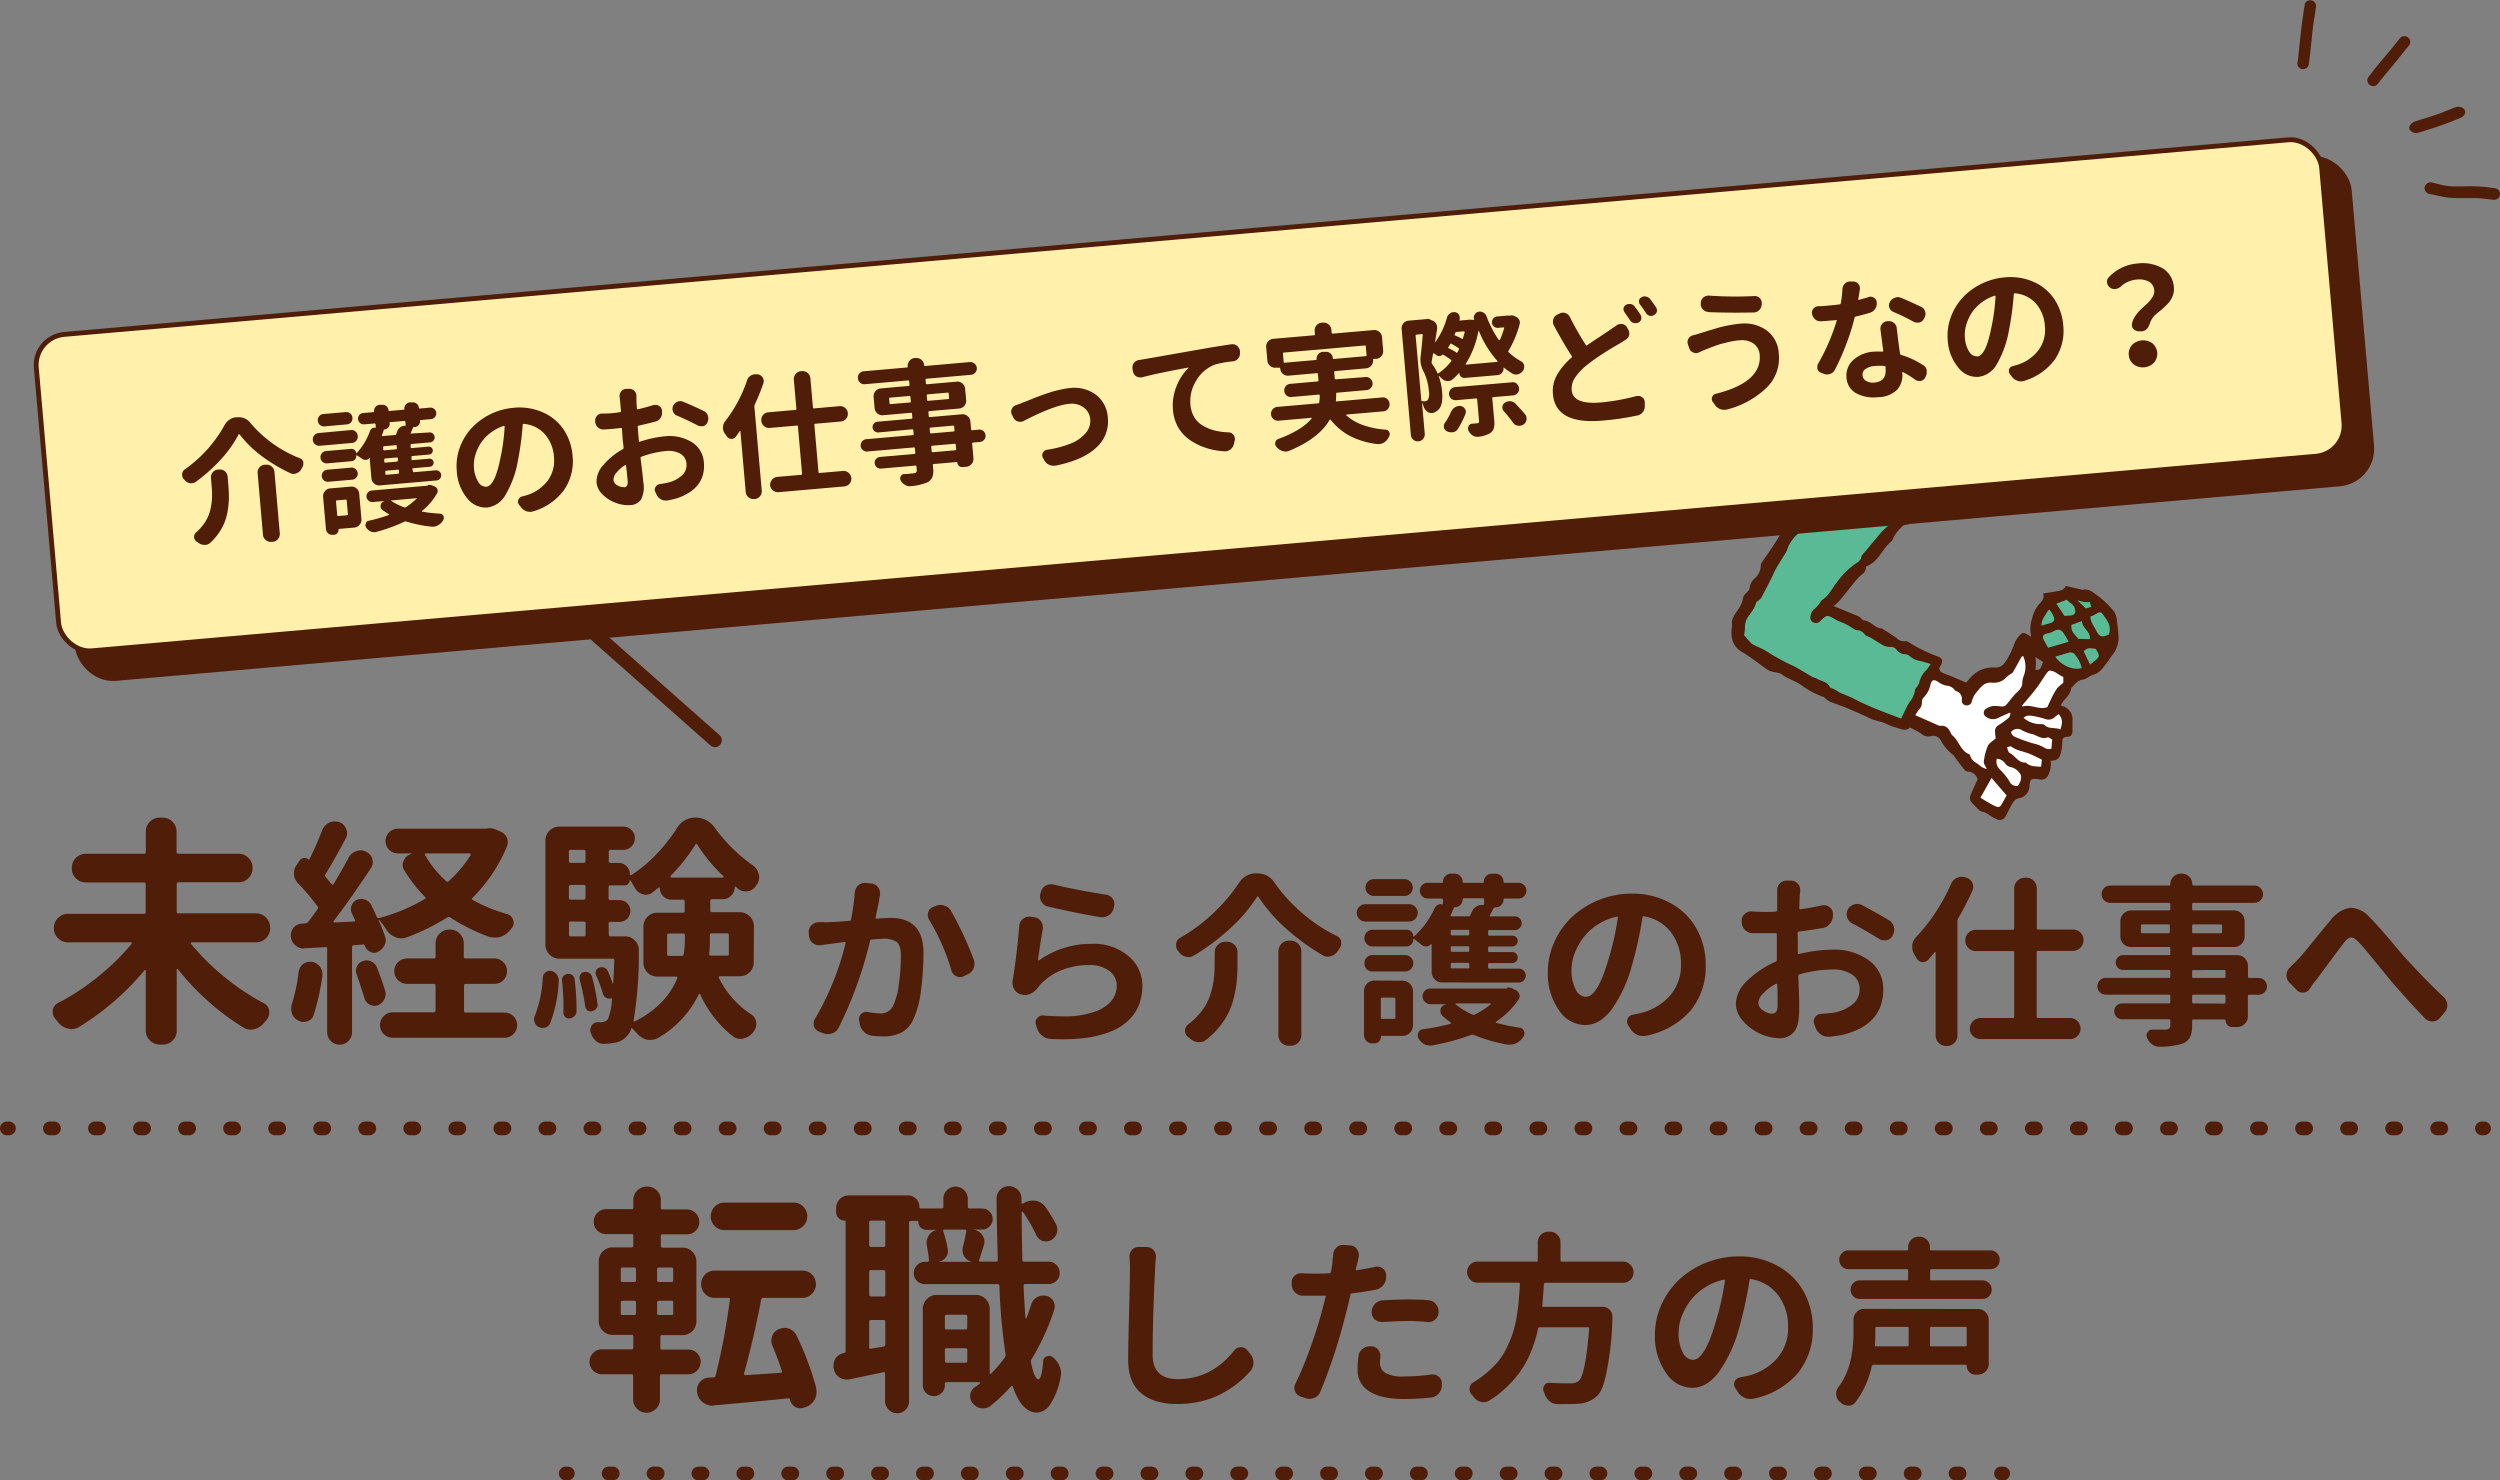 <svg xmlns="http://www.w3.org/2000/svg" viewBox="0 0 514.51 304.67"><rect x="0" y="0" width="514.51" height="304.67" fill="#808080" stroke="none"/><defs><style>.cls-1,.cls-4{fill:#501d08;}.cls-2{fill:#5aba96;}.cls-3{fill:#fff;}.cls-4,.cls-5,.cls-6,.cls-7,.cls-8,.cls-9{stroke:#501d08;}.cls-4,.cls-6{stroke-linejoin:round;}.cls-4,.cls-6,.cls-7,.cls-8,.cls-9{stroke-width:2.83px;}.cls-5{fill:#fff1ac;}.cls-5,.cls-7,.cls-8,.cls-9{stroke-miterlimit:10;}.cls-6,.cls-7,.cls-8,.cls-9{fill:none;stroke-linecap:round;}.cls-8{stroke-dasharray:0.84 8.4;}.cls-9{stroke-dasharray:0.84 8.43;}</style></defs><g id="レイヤー_2" data-name="レイヤー 2"><g id="レイヤー_2-2" data-name="レイヤー 2"><path class="cls-1" d="M374.71,96.39c-.54.86-1.13,1.77-1.69,2.7a5.2,5.2,0,0,0-.37,1,3.58,3.58,0,0,1-1.53,2.18,1.85,1.85,0,0,0-1.08,1.53,2.3,2.3,0,0,1-1,1.87,1.89,1.89,0,0,0-.57.7c-.55.94-1.06,1.9-1.61,2.84s-1.2,2-1.84,3c-.82,1.24-1.7,2.46-2.53,3.71a1.67,1.67,0,0,0-.13.76,3.52,3.52,0,0,1-1.23,2.34,3.19,3.19,0,0,0-1.08,2.11c-.2.78-1.23,1.07-1.33,2a5.79,5.79,0,0,1-1.09,2.43c-.57.89-1.4,1.82-1.16,3.08a3,3,0,0,1-.09.77c-.17,2,.23,3.65,2.17,4.79s3.55,2.5,5.34,3.73a3.87,3.87,0,0,0,1.22.38,9.9,9.9,0,0,1,1.25.29c.39.17.72.49,1.1.69,1.06.56,2.19,1,3.2,1.67a17.54,17.54,0,0,0,4.57,2.46c.23.06.4.3.6.45a3.26,3.26,0,0,0,.74.51c1.2.48,2.43.88,3.62,1.38,1.52.62,3,1.31,4.51,2a7.89,7.89,0,0,0,.95.39c.74.23,1.5.4,2.22.66a17.16,17.16,0,0,0,2,.84c1.09.22,2.2,1,3.21.09a16.2,16.2,0,0,1,2.39,1.29,2.06,2.06,0,0,0,1.92.48,1.7,1.7,0,0,1,2,.84,9.5,9.5,0,0,0,2.55,3c.24.15.36.48.55.72.55.73,1.08,1.47,1.66,2.17a1.44,1.44,0,0,0,.84.57,2.06,2.06,0,0,1,2,1.59l-.91,2c-.95,2.14-1,2.14.72,3.81.33.33.7.76,1.1.83a3.4,3.4,0,0,1,1.5.7,9.52,9.52,0,0,0,1.59.89,1.36,1.36,0,0,0,1.72-.54c.55-1,1-2.07,1.66-3.06a1.84,1.84,0,0,1,1-.73,2.63,2.63,0,0,0,2.31-2.71c.16-1.22.36-1.38,1.59-1.26.18,0,.35.06.52.08a1.48,1.48,0,0,0,1.72-.85,4.82,4.82,0,0,0,.51-3c1.31,0,1.87-.47,2.13-1.7a9.7,9.7,0,0,0,.29-2.2c0-.68.16-.92.85-1,1-.07,1.2-.37,1.23-1.32,0-.66,0-1.31,0-2a2.82,2.82,0,0,0-2.39-3.1,3.3,3.3,0,0,1,.26-.57c.69-1,1.72-1.73,1.86-3,0-.11.15-.22.24-.31.63-.63,1.09-1.39,2.18-1.49.72-.08,1.37-.8,2.11-1,1.64-.42,2.24-1.92,3.28-3,.06-.05,0-.18.08-.25a8.72,8.72,0,0,1,.52-.72A5.68,5.68,0,0,0,436,131c-.06-1-.16-2.07-.32-3.09a4.13,4.13,0,0,0-.56-2,18.27,18.27,0,0,0-3.23-3.17c-1-.69-1.92-1.71-3.36-1.34-.07,0-.16-.07-.25-.09l-3.14-.73c-.39,1-1.33,1-2.11,1.15s-1.65.27-2.56.41c.41,1.17-.46,1.74-1,2.42a7,7,0,0,0-1.24,2.67,6.46,6.46,0,0,0-.22,3.53c0,.06-.07.15-.13.25a4.81,4.81,0,0,0-1-.63,1,1,0,0,0-.85,0,5.78,5.78,0,0,0-1.38,1.84,15.8,15.8,0,0,1-2.05,4.16,2.28,2.28,0,0,1-2.09,1,6,6,0,0,0-4.77,1.86,13.28,13.28,0,0,0-1.06,1.25c-1.51-.63-2.93-1.28-4.39-1.8-.63-.23-1.1-.47-1.2-1.17.9-1.41.83-2-.42-2.47a30.77,30.77,0,0,1-5.92-2.93,1.48,1.48,0,0,0-.88-.16,1.81,1.81,0,0,1-1.41-.53c-1-.72-2-1.37-3-2a.54.54,0,0,0-.24-.09c-1.45-.1-2.27-1.64-3.77-1.67-.12,0-.22-.24-.36-.36a2.49,2.49,0,0,0-.61-.47c-1.66-.7-3.33-1.38-5.1-2.1a12.42,12.42,0,0,0,1.19-1.11c1-1.16,1.9-2.36,2.86-3.52a12.51,12.51,0,0,1,1.66-1.82,1.86,1.86,0,0,0,.93-1.66,9.46,9.46,0,0,0,1.43-.82c1.55-1.27,2.31-3.24,3.91-4.47a.26.26,0,0,0,.07-.11,7.06,7.06,0,0,1,1.83-2.65,1.36,1.36,0,0,1,1.06-.61c.46,0,.9-.17,1-.69l-.34-1.69L377.71,92.81l-2,1.84ZM419,136.63c0-.37,0-.73-.11-1.41l1.58,1c-.59,1.66-.59,1.66-1.6,1.62C418.93,137.46,419,137.05,419,136.63Z"/><path class="cls-2" d="M397.35,136.66a13.67,13.67,0,0,1-.84,1.19,5,5,0,0,0-1.5,2.55,2.87,2.87,0,0,1-.47.92c-.13.22-.41.43-.41.65a5,5,0,0,1-1.16,2.56c-.62,1-1.1,2.14-1.71,3.36l-2.65-1c-1.12-.44-2.24-.87-3.35-1.33-.83-.35-1.65-.75-2.48-1.12a34.65,34.65,0,0,0-3.65-1.69c-.75-.24-1.42-.94-2.29-1.14a.5.5,0,0,1-.28-.26c-.55-1.12-1.79-1.14-2.69-1.7-.25-.16-.59-.18-.85-.32-1.55-.87-3-1.88-4.65-2.6a47.41,47.41,0,0,1-5-2.81c-.74-.45-1.57-.76-2.35-1.15a2,2,0,0,1-.65-.42c-.5-.53-1-1.1-1.45-1.66.34-1.08,0-2.25.59-3.32s1.6-2,1.91-3.35c0-.16.31-.27.47-.42a2.4,2.4,0,0,0,.56-.54c.71-1.32,1.4-2.65,2.09-4,.33-.65.58-1.35.95-2,.68-1.19,1.45-2.34,2.14-3.53.25-.43.34-1,.59-1.4a9.38,9.38,0,0,1,1.26-1.78,3.25,3.25,0,0,0,1-1.35,3.2,3.2,0,0,1,.59-.82c.2-.27.57-.54.58-.82a3.14,3.14,0,0,1,1.16-2,10.46,10.46,0,0,0,2.66-4.84,31.79,31.79,0,0,1,2.42-4.7,9.41,9.41,0,0,1,2.26,2.46,1.23,1.23,0,0,0,.61.48c1.47.41,2.28,1.69,3.41,2.54a20.07,20.07,0,0,0,1.61,1.45c.11.06.27.06.35.14,1.31,1.42,3.24,1.93,4.66,3.39-.79.65-2.19,1.89-3,2.65s-1.31,1.5-2,2.26l-2.07,2.5c-.23.26-.58.52-.62.82-.11.86-.73,1.2-1.36,1.59a16.58,16.58,0,0,0-3.7,3.73c-1,1.21-1.61,2.79-3.06,3.66-.2.12-.29.41-.45.61a5.94,5.94,0,0,1-1,1.13,2.29,2.29,0,0,0-.92,1.66,1,1,0,0,0,.6,1.2,1.14,1.14,0,0,0,1.33-.2l.1-.1c1.38-1.32,1.37-1.3,3.19-.25.63.37,1.36.56,2,.89s1.13.65,1.69,1a1.81,1.81,0,0,0,.59.26,2,2,0,0,1,1.65.87c.23.34.82.43,1.22.68.89.52,1.74,1.11,2.65,1.59a2.77,2.77,0,0,0,1.38.31,1.51,1.51,0,0,1,1.36.62,2,2,0,0,0,1.66.87,1.88,1.88,0,0,1,1.15.51,3.77,3.77,0,0,0,2,.89C395.82,136.17,396.43,136.39,397.35,136.66Z"/><path class="cls-3" d="M394.19,147.2a6.16,6.16,0,0,1,.72-1.12,2.09,2.09,0,0,0,.63-1.64,1.41,1.41,0,0,1,.36-.92,5.15,5.15,0,0,0,1.4-2.6c.23-1.06.75-1.17,1.66-.53a4.23,4.23,0,0,0,1.64.72,2.22,2.22,0,0,1,1.58.77,1,1,0,0,0,.39.35,1.66,1.66,0,0,1,1.18,1.92.91.91,0,0,0,.83,1,1,1,0,0,0,1.21-.75,5.21,5.21,0,0,1,.83-1.76c.93-1,1.58-2.34,3.4-2.14a3.48,3.48,0,0,0,3-1.21,3.82,3.82,0,0,1,.72-.53c.18-.13.41-.22.51-.39.6-1,1.17-2.1,1.76-3.14,0-.07.14-.1.35-.24a5,5,0,0,1,.42,1.33,5.23,5.23,0,0,1-.3,2.81,4.39,4.39,0,0,0-.29,1.61c-.12,1-.93,1.54-1.55,2.21s-1.2,1.5-1.85,2.21a1.23,1.23,0,0,1-.82.24,11.17,11.17,0,0,0-1.81-.1,3.66,3.66,0,0,0-1.62.7,1,1,0,0,0,.26,1.57,2.38,2.38,0,0,0,2.49.16c.75-.39,1.55-.71,2.32-1.06l.17.21c-.13.3-.18.69-.41.87a18.07,18.07,0,0,1-2.08,1.51,1.32,1.32,0,0,0-.7,1.3c0,.52.09,1,.13,1.41-.62.56-1.35.95-1.62,1.55a11.82,11.82,0,0,0-.82,3.22c-.06.44.36.94.61,1.53a3.8,3.8,0,0,1-1.25-.55c-.71-.73-1.85-1-2.16-2.18a.47.47,0,0,0-.21-.31c-1.81-.72-2.1-2.79-3.48-3.9a1.42,1.42,0,0,1-.34-.54c-.42-.9-1-1.55-2.11-1.41a1.63,1.63,0,0,1-.73-.23Z"/><path class="cls-3" d="M416.17,145.16c1-1.16,2-2.3,2.91-3.5.76-1,1.4-2.07,2.11-3.1a4.33,4.33,0,0,1,.51-.53c1.21-.07,1.89.91,2.94,1.28,0,.41,0,.82,0,1.21-1.23,1-1.49,1-3.28,5-1.72.67-3.37-.68-5.08-.11Z"/><path class="cls-3" d="M407.59,164.16l2.28-4.06,3.1,3.6c-.32.56-.69,1.28-1.13,2s-1.1.24-1.54.06A28.68,28.68,0,0,1,407.59,164.16Z"/><path class="cls-3" d="M422.35,152.2c-.06.7-.11,1.26-.16,1.88a1.65,1.65,0,0,1-1.42-.18,7.17,7.17,0,0,0-2.39-.91,36.47,36.47,0,0,1-3.51-1.26,1.48,1.48,0,0,1-1-1.06,1.68,1.68,0,0,1,2.3-.36,7.4,7.4,0,0,0,1.29.56c.4.15.85.19,1.24.36.86.37,1.65.92,2.7.53C421.6,151.68,422,152,422.35,152.2Z"/><path class="cls-3" d="M410.94,156.16a2.16,2.16,0,0,1,1.75,1,1.8,1.8,0,0,0,1.14.71,3.11,3.11,0,0,1,2,1.51c.22.29.1.91,0,1.35a4.3,4.3,0,0,1-.56,1,1.57,1.57,0,0,1-1.75-1,13.79,13.79,0,0,0-2-2.43A2.25,2.25,0,0,1,410.94,156.16Z"/><path class="cls-2" d="M430.24,126.81c.89,0,1.4-1,2.26-.74,1,1.39,2.2,2.64,1.5,4.53-1.49.66-1.94.52-2.69-1C430.9,128.75,430.17,128,430.24,126.81Z"/><path class="cls-3" d="M420.06,157.8c-1.16-.07-2.27,0-3.13-.86-1.57.13-2.17-1.42-3.37-2-.26-.13-.33-.7-.53-1.17.41-.07.75-.24.88-.14,1.11.88,2.52,1,3.76,1.49.82.35,1.61.76,2.56,1.22C420.18,156.73,420.12,157.27,420.06,157.8Z"/><path class="cls-3" d="M416.47,147.75c.68-.74,1.54-.43,2.3-.33a18.24,18.24,0,0,1,2.36.62,1.89,1.89,0,0,0,1.8-.5c.21-.18.45-.35.74-.57.94,1,.76,2,.36,3.16-1.06-.5-2.33,0-3.27-.94-.14-.15-.49-.16-.74-.16A5.27,5.27,0,0,1,416.47,147.75Z"/><path class="cls-2" d="M425.73,132.09l-4.23,1.22c-.34-.62-.58-1.06-.83-1.5-.46-.82-.24-1.27.69-1.45a4.14,4.14,0,0,0,1.2-.4c.95-.55,1.48-.52,2.12.32A19.45,19.45,0,0,1,425.73,132.09Z"/><path class="cls-2" d="M428.44,137.47c-1.69.59-4.18-.48-5.48-2.33l2.82-.82a1.17,1.17,0,0,1,1.35.52A6.71,6.71,0,0,1,428.44,137.47Z"/><path class="cls-2" d="M428.48,127.81c0,1.57,1.89,2.11,1.59,3.74l-2.38-.07c-.38-.69-1.62-1.34-1.37-2.88Z"/><path class="cls-2" d="M425.33,123.42c.71.8,1.9,1.06,1.77,2.62-.31.84-1.31.6-2.23.71l-1.67-2.5Z"/><path class="cls-2" d="M428.81,134c.89-.68.9-.68,2.49-.47,1,1.61,1,1.61-1.16,3.24Z"/><path class="cls-2" d="M421.87,125.55a10.44,10.44,0,0,1,.66,1.06c.49,1,.25,1.45-.9,1.73-.45.1-.9.26-1.47.44-.07-1.38.88-2.17,1.34-3.17Z"/><path class="cls-2" d="M427.5,123.52a12,12,0,0,0,1.41.38,8.07,8.07,0,0,0,1.2,0c.09.34.16.62.27,1l-1.1.34C428.68,124.65,428.18,124.18,427.5,123.52Z"/><rect class="cls-4" x="13.65" y="53.45" width="472.13" height="65.37" rx="6.32" transform="translate(-6.56 22.09) rotate(-5)"/><rect class="cls-5" x="8.87" y="48.67" width="472.13" height="65.37" rx="6.32" transform="translate(-6.16 21.66) rotate(-5)"/><path class="cls-1" d="M49.3,89.38a.11.11,0,0,0-.12,0,.1.1,0,0,0-.1.06,23.17,23.17,0,0,1-3.6,5.08,34.14,34.14,0,0,1-5.18,4.64,1.54,1.54,0,0,1-.77.28,1.61,1.61,0,0,1-.44,0,1.78,1.78,0,0,1-1.1-.65l-.15-.15a1.28,1.28,0,0,1-.35-.79,1.09,1.09,0,0,1,0-.25,1.25,1.25,0,0,1,.54-1,27.23,27.23,0,0,0,8.21-9.15,3,3,0,0,1,1-1.08,2.7,2.7,0,0,1,1.33-.49l.33,0A2.94,2.94,0,0,1,51.5,87a25.36,25.36,0,0,0,10.16,7.29,1.16,1.16,0,0,1,.76.75,1.88,1.88,0,0,1,0,.33,1.19,1.19,0,0,1-.18.76c-.08.15-.16.3-.26.46a1.67,1.67,0,0,1-1,.82,1.11,1.11,0,0,1-.43.12,1.47,1.47,0,0,1-.81-.15,34.1,34.1,0,0,1-6-3.61A23.41,23.41,0,0,1,49.3,89.38Zm-5.88,9a1.55,1.55,0,0,1,.37-1.19,1.62,1.62,0,0,1,1.09-.56l.22,0a1.55,1.55,0,0,1,1.18.36,1.59,1.59,0,0,1,.57,1.11L47,99.93a24.22,24.22,0,0,1,.1,2.87,18.35,18.35,0,0,1-.35,2.9,10.37,10.37,0,0,1-1.18,3.14,12.15,12.15,0,0,1-2.29,2.86,1.63,1.63,0,0,1-1,.44.81.81,0,0,1-.22,0,2.06,2.06,0,0,1-1.24-.44c-.12-.09-.25-.17-.38-.25a1.2,1.2,0,0,1-.11-1.85,10.55,10.55,0,0,0,2-2.34,8,8,0,0,0,1-2.54,14.23,14.23,0,0,0,.31-2.3,21,21,0,0,0-.08-2.3Zm9.6-1a1.58,1.58,0,0,1,.36-1.17,1.55,1.55,0,0,1,1.1-.57l.25,0A1.59,1.59,0,0,1,55.9,96a1.56,1.56,0,0,1,.58,1.09l1.1,12.67a1.52,1.52,0,0,1-.37,1.18,1.59,1.59,0,0,1-1.09.57l-.25,0a1.52,1.52,0,0,1-1.18-.37,1.55,1.55,0,0,1-.57-1.1Z"/><path class="cls-1" d="M72.17,88.51a1.25,1.25,0,0,1,1,.3,1.28,1.28,0,0,1,.46.89,1.29,1.29,0,0,1-.3,1,1.24,1.24,0,0,1-.89.46l-6.59.58a1.26,1.26,0,0,1-1-.3,1.25,1.25,0,0,1-.47-.89,1.32,1.32,0,0,1,1.2-1.43Zm-1-3.7a1.23,1.23,0,0,1,.92.29,1.19,1.19,0,0,1,.44.87,1.21,1.21,0,0,1-.28.93,1.25,1.25,0,0,1-.86.44l-4.63.41a1.21,1.21,0,0,1-.91-.29,1.29,1.29,0,0,1-.16-1.8,1.2,1.2,0,0,1,.85-.45Zm7.08,15.08A1.54,1.54,0,0,1,77,99.51a1.52,1.52,0,0,1-.56-1.09l-.36-4.11s0-.06,0-.06a.06.06,0,0,0-.07,0,.93.93,0,0,1-.67.4,1.07,1.07,0,0,1-.79-.22q-.61-.42-1.17-.75s0,0-.06,0,0,0,0,.05a1.07,1.07,0,0,1-.25.81,1.05,1.05,0,0,1-.74.38l-5,.44a1.22,1.22,0,0,1-.92-.29,1.2,1.2,0,0,1-.45-.87,1.25,1.25,0,0,1,.29-.93,1.19,1.19,0,0,1,.85-.44l5.15-.45a1,1,0,0,1,1.07.89.07.07,0,0,0,0,0s.06,0,.07,0a13.08,13.08,0,0,0,2.76-4.58,1.08,1.08,0,0,1,.45-.54.87.87,0,0,1,.65-.11c.07,0,.1,0,.1-.09l-.06-.63c0-.12-.09-.18-.23-.17l-2.07.18a1.16,1.16,0,0,1-.89-.27,1.2,1.2,0,0,1-.42-.82A1.18,1.18,0,0,1,74.72,85l2.12-.18a.15.15,0,0,0,.15-.18,1.14,1.14,0,0,1,.3-.9,1.19,1.19,0,0,1,.82-.43l.49,0a1.27,1.27,0,0,1,.92.28,1.2,1.2,0,0,1,.44.84q0,.17.15.15l3-.26c.09,0,.13-.06.12-.17a1.16,1.16,0,0,1,.3-.91,1.23,1.23,0,0,1,.85-.43l.46,0a1.22,1.22,0,0,1,.92.28,1.13,1.13,0,0,1,.44.84.15.15,0,0,0,.18.15l2.1-.19a1.14,1.14,0,0,1,.87.27,1.11,1.11,0,0,1,.43.8,1.14,1.14,0,0,1-.28.88,1.19,1.19,0,0,1-.81.42l-2.13.19a.12.12,0,0,0-.12.15,1.18,1.18,0,0,1-.28.89,1.23,1.23,0,0,1-.82.41h0A.27.27,0,0,0,85,88c-.2.48-.36.85-.48,1.12a.08.08,0,0,0,0,.1s.06,0,.11,0L88.35,89a.91.91,0,0,1,.73.24,1,1,0,0,1,.37.69,1,1,0,0,1-.24.75.94.94,0,0,1-.68.36l-3.84.34c-.13,0-.19.08-.18.2l0,.44c0,.15.08.21.21.2l3.46-.3a.8.8,0,0,1,.59.18.75.75,0,0,1,.3.55.81.81,0,0,1-.2.61.77.77,0,0,1-.55.29l-3.46.3c-.12,0-.18.09-.17.24l0,.41c0,.14.08.21.21.2l3.43-.3a.82.82,0,0,1,.62.19.76.76,0,0,1,.29.57.74.74,0,0,1-.19.6.81.81,0,0,1-.58.3l-3.43.3c-.13,0-.18.09-.17.24L85,97a.17.17,0,0,0,.21.18l4.44-.39a1,1,0,0,1,.77.24,1,1,0,0,1,.38.71,1.06,1.06,0,0,1-.25.77,1,1,0,0,1-.72.37Zm-10.68-.74a1.24,1.24,0,0,1-.22-2.48l4.93-.43a1.17,1.17,0,0,1,.89.29,1.22,1.22,0,0,1,.45.86,1.15,1.15,0,0,1-.3.9,1.19,1.19,0,0,1-.82.43Zm4.61,1a1.58,1.58,0,0,1,1.75,1.46l.45,5.18A1.58,1.58,0,0,1,74,108a1.56,1.56,0,0,1-1.1.58l-3.11.27q-.13,0-.12.12a1,1,0,0,1-.23.73.89.89,0,0,1-.67.36l-.3,0a1.23,1.23,0,0,1-.94-.3,1.26,1.26,0,0,1-.45-.87l-.58-6.62A1.61,1.61,0,0,1,68,100.51ZM71.35,103c0-.13-.09-.19-.23-.18l-1.8.16a.16.16,0,0,0-.17.21l.24,2.8q0,.22.21.21l1.8-.16a.2.2,0,0,0,.2-.24Zm16.74-3.2.27,0a1,1,0,0,1,.45.07l.62.25a1,1,0,0,1,.59.58.94.94,0,0,1-.06.8,12.46,12.46,0,0,1-3.11,3.65.07.07,0,0,0,0,.08.14.14,0,0,0,.07.08,28.85,28.85,0,0,0,3.61.4.8.8,0,0,1,.73.48,1.36,1.36,0,0,1,.08.32,1,1,0,0,1-.15.57,2.64,2.64,0,0,1-1,1,2.1,2.1,0,0,1-.93.31h-.38a25.38,25.38,0,0,1-5.23-1.05.81.81,0,0,0-.38,0,33.75,33.75,0,0,1-5.85,2.13,1.33,1.33,0,0,1-.3.06,1.83,1.83,0,0,1-.84-.15,2.23,2.23,0,0,1-.92-.8,1.14,1.14,0,0,1-.15-.45,1,1,0,0,1,.08-.42.75.75,0,0,1,.61-.54A32.53,32.53,0,0,0,80,106s0,0,.06-.07,0-.08,0-.09c-.48-.29-.93-.58-1.34-.88a1,1,0,0,1-.39-.68,2.09,2.09,0,0,1,0-.24,1,1,0,0,1,.58-.82l.24-.11s0,0,0,0,0,0,0,0l-2.42.21a1.14,1.14,0,0,1-.88-.28,1.17,1.17,0,0,1-.15-1.67,1.2,1.2,0,0,1,.82-.42l11.52-1ZM80.2,87.09a1.17,1.17,0,0,1-.28.89,1.19,1.19,0,0,1-.82.41l-.19,0c.06,0,.08.06.07.13-.16.47-.29.85-.4,1.14a.1.1,0,0,0,0,.09.08.08,0,0,0,.09,0l2.64-.23a.26.26,0,0,0,.26-.21c0-.17.11-.33.17-.48a1.6,1.6,0,0,1,.61-.88,1.48,1.48,0,0,1,.77-.32h.22q.16,0,.15-.15l-.06-.68a.16.16,0,0,0-.2-.17l-2.92.25A.12.12,0,0,0,80.2,87.09Zm1.29,5.38c.13,0,.18-.09.17-.24l0-.43c0-.13-.08-.19-.2-.18l-2.4.21c-.15,0-.21.09-.2.21l0,.44a.19.19,0,0,0,.23.2ZM81.71,95c.12,0,.18-.09.17-.24l0-.41c0-.14-.08-.21-.21-.2l-2.39.21c-.15,0-.21.09-.2.24l0,.41a.2.2,0,0,0,.24.2Zm.22,2.5a.17.17,0,0,0,.17-.21l0-.43c0-.15-.08-.21-.21-.2l-2.39.21c-.15,0-.22.09-.2.23l0,.44c0,.13.09.18.24.17Zm3.87,5.1a.06.06,0,0,0,0-.07s0,0-.07,0l-5.18.46a.07.07,0,0,0-.06,0,.06.06,0,0,0,0,.07,11.61,11.61,0,0,0,2.64,1.33.42.42,0,0,0,.38,0A13.15,13.15,0,0,0,85.8,102.55Z"/><path class="cls-1" d="M109.75,105.23a2.26,2.26,0,0,1-1.37,0,2.33,2.33,0,0,1-1.14-.83l-.41-.52a1,1,0,0,1-.16-1,1.07,1.07,0,0,1,.76-.7q.48-.12,1-.27a8.63,8.63,0,0,0,4.3-3A7,7,0,0,0,114,94a7.76,7.76,0,0,0-1.88-4.65,6.46,6.46,0,0,0-4.34-2.11c-.13,0-.2,0-.2.16a63.15,63.15,0,0,1-1,7.46,20.63,20.63,0,0,1-2.49,6.89,5.06,5.06,0,0,1-3.81,2.7,4.85,4.85,0,0,1-4.16-1.94A9.63,9.63,0,0,1,94,96.86a11,11,0,0,1,.58-4.61,11.88,11.88,0,0,1,2.34-4,13.4,13.4,0,0,1,8.76-4.32,11.77,11.77,0,0,1,6,.92A10,10,0,0,1,116,88.41a11.18,11.18,0,0,1,1.83,5.35,10.43,10.43,0,0,1-1.69,7A12,12,0,0,1,109.75,105.23Zm-9.66-5.06q1.74-.15,2.87-5.77a40.79,40.79,0,0,0,.9-6.61.16.16,0,0,0-.06-.13.14.14,0,0,0-.14,0,8.76,8.76,0,0,0-2.81,1.5,8.37,8.37,0,0,0-2,2.19,9.61,9.61,0,0,0-1.07,2.45,7,7,0,0,0-.24,2.41,6.23,6.23,0,0,0,.91,3A1.82,1.82,0,0,0,100.09,100.17Z"/><path class="cls-1" d="M131.42,90l.07.79c0,.12.08.16.2.11a23.26,23.26,0,0,1,5.06-1.1,8.79,8.79,0,0,1,5.57,1.16,5.28,5.28,0,0,1,2.54,4.23q.45,5.28-5.48,7.34c-.63.18-1.29.34-2,.47a.79.79,0,0,1-.24,0,1.85,1.85,0,0,1-1.1-.23,2.22,2.22,0,0,1-.93-1l-.24-.53a1,1,0,0,1-.12-.37,1.06,1.06,0,0,1,.17-.65,1.15,1.15,0,0,1,.88-.6,17.69,17.69,0,0,0,1.78-.32,6.41,6.41,0,0,0,2.78-1.47,2.88,2.88,0,0,0,.92-2.42A2.56,2.56,0,0,0,140,93.36a5,5,0,0,0-3-.53A19.38,19.38,0,0,0,132,94a.24.24,0,0,0-.17.27c.06.52.14,1.18.24,2s.17,1.43.22,1.93.09.88.12,1.15a5.55,5.55,0,0,1-.48,3.45,2.78,2.78,0,0,1-2.17,1.15,7.08,7.08,0,0,1-2.94-.43,7.47,7.47,0,0,1-2.75-1.7,3.93,3.93,0,0,1-1.3-2.53,5,5,0,0,1,1.4-3.58,14,14,0,0,1,4-3.26.28.28,0,0,0,.16-.29c0-.38-.11-1-.18-1.75L128,88.26q0-.23-.21-.18l-1.27.14c-.84.08-1.58.13-2.24.17a1.64,1.64,0,0,1-1.2-.42,1.61,1.61,0,0,1-.58-1.15l0-.14a1.31,1.31,0,0,1,.37-1.1,1.38,1.38,0,0,1,1-.47h.11c.69,0,1.44,0,2.24-.11.31,0,.77-.09,1.39-.18a.2.2,0,0,0,.19-.23c-.05-.59-.11-1.27-.18-2l-.11-1a1.5,1.5,0,0,1,.3-1,1.42,1.42,0,0,1,1-.56l.57,0a1.45,1.45,0,0,1,1.6,1.32s0,.08,0,.14c0,.31,0,.58,0,.82,0,.49.06,1.08.1,1.78,0,.12.06.17.21.14,1.14-.26,2.22-.56,3.24-.89l.32,0a1.25,1.25,0,0,1,.79.2,1.2,1.2,0,0,1,.6.91l0,.25a1.92,1.92,0,0,1-.29,1.3,1.73,1.73,0,0,1-1.06.76c-1,.27-2.13.55-3.44.83a.22.22,0,0,0-.2.26C131.27,88.21,131.33,89,131.42,90Zm-3,10.28c.58,0,.83-.47.76-1.27s-.18-1.85-.33-3.21a.12.12,0,0,0-.08-.09.11.11,0,0,0-.12,0,7.44,7.44,0,0,0-1.81,1.6,2.25,2.25,0,0,0-.58,1.52,1.43,1.43,0,0,0,.8,1.06A2.3,2.3,0,0,0,128.37,100.25Zm10.92-14.73a1.51,1.51,0,0,1-.84-.86,1.74,1.74,0,0,1-.09-.43,1.46,1.46,0,0,1,.12-.73,1.65,1.65,0,0,1,.89-.85,2.09,2.09,0,0,1,.46-.12,1.53,1.53,0,0,1,.75.13c1.54.65,3,1.3,4.26,1.93a1.53,1.53,0,0,1,.8,1,1.72,1.72,0,0,1,.08.38,1.6,1.6,0,0,1-.17.87l0,.08a1.42,1.42,0,0,1-.89.77l-.32,0a1.45,1.45,0,0,1-.87-.2C142.27,86.87,140.89,86.2,139.29,85.52Z"/><path class="cls-1" d="M153.75,78.27a1.7,1.7,0,0,1,.82-1,1.74,1.74,0,0,1,.73-.23,1.91,1.91,0,0,1,.52,0l.17,0a1.41,1.41,0,0,1,1,.71,1.63,1.63,0,0,1,.19.59,1.55,1.55,0,0,1-.09.58,43.59,43.59,0,0,1-1.76,4.35.84.84,0,0,0-.08.4l1.52,17.29a1.55,1.55,0,0,1-.38,1.19,1.59,1.59,0,0,1-1.09.56h-.08a1.56,1.56,0,0,1-1.17-.37,1.52,1.52,0,0,1-.58-1.1l-1.09-12.5s0-.06,0-.07a.11.11,0,0,0-.09,0c-.28.41-.57.82-.88,1.23a1,1,0,0,1-.73.42l-.22,0a1.15,1.15,0,0,1-.9-.55c-.13-.19-.26-.38-.41-.57a2.13,2.13,0,0,1-.36-1,1.66,1.66,0,0,1,0-.24,2.11,2.11,0,0,1,.44-1.25A28.3,28.3,0,0,0,153.75,78.27ZM174.49,85a1.59,1.59,0,0,1-.36,1.18,1.55,1.55,0,0,1-1.1.57l-5.23.46c-.15,0-.21.08-.2.21l.85,9.75c0,.13.09.18.23.17l4.77-.41a1.54,1.54,0,0,1,1.19.37,1.62,1.62,0,0,1,.56,1.09,1.54,1.54,0,0,1-.37,1.16,1.58,1.58,0,0,1-1.1.56l-13.48,1.18a1.59,1.59,0,0,1-1.18-.36,1.53,1.53,0,0,1-.57-1.08A1.65,1.65,0,0,1,160,98.14l4.9-.42c.13,0,.19-.08.17-.21l-.85-9.75a.17.17,0,0,0-.21-.18l-5.58.49a1.56,1.56,0,0,1-1.19-.38,1.59,1.59,0,0,1-.56-1.09v0a1.58,1.58,0,0,1,1.47-1.75l5.58-.49c.13,0,.18-.09.17-.23l-.53-6a1.65,1.65,0,0,1,1.47-1.75l.19,0a1.61,1.61,0,0,1,1.75,1.47l.53,6a.19.19,0,0,0,.23.2l5.23-.46A1.58,1.58,0,0,1,174.49,85Z"/><path class="cls-1" d="M201.44,88.42a1.25,1.25,0,0,1,.95.3,1.27,1.27,0,0,1,.44.87,1.19,1.19,0,0,1-.29.92,1.28,1.28,0,0,1-.88.45l-1.41.12c-.13,0-.19.09-.18.23l.27,3a1.63,1.63,0,0,1-1.46,1.75l-.77.07a1,1,0,0,1-.73-.24,1,1,0,0,1-.37-.71c0-.07,0-.1-.14-.09l-4.69.41c-.14,0-.21.08-.2.2l.06.66a4,4,0,0,1-.17,1.87,2.22,2.22,0,0,1-1.06,1.06,11.29,11.29,0,0,1-3.47.77h0a1.74,1.74,0,0,1-1.12-.29,2.35,2.35,0,0,1-.85-.89,1,1,0,0,1-.11-.37.78.78,0,0,1,.12-.48.81.81,0,0,1,.67-.47c.61,0,1.28-.08,2-.15a.81.81,0,0,0,.52-.22.78.78,0,0,0,.1-.55l-.06-.65a.16.16,0,0,0-.2-.17l-7.08.62a1.23,1.23,0,0,1-.88-.28,1.17,1.17,0,0,1-.43-.83,1.12,1.12,0,0,1,.28-.88,1.23,1.23,0,0,1,.82-.41l7.08-.62c.12,0,.18-.09.17-.24l-.08-.89q0-.22-.21-.21l-9.56.84a1.21,1.21,0,0,1-.94-.29,1.18,1.18,0,0,1-.45-.85,1.28,1.28,0,0,1,.29-.93,1.18,1.18,0,0,1,.88-.46l9.56-.84c.13,0,.18-.08.17-.21l-.07-.79c0-.14-.08-.21-.21-.2L180.8,89a1.13,1.13,0,0,1-1.22-1,1.11,1.11,0,0,1,.26-.82,1.07,1.07,0,0,1,.76-.39l7-.61c.13,0,.18-.08.17-.21l-.07-.82c0-.14-.08-.21-.21-.2l-5.75.51a1.63,1.63,0,0,1-1.17-.37A1.55,1.55,0,0,1,180,84l-.21-2.32a1.59,1.59,0,0,1,.38-1.17,1.57,1.57,0,0,1,1.09-.57l5.75-.51a.17.17,0,0,0,.17-.2l-.06-.74c0-.14-.08-.21-.21-.2l-8.88.78a1.26,1.26,0,0,1-1-.3,1.24,1.24,0,0,1-.46-.9,1.21,1.21,0,0,1,.3-1,1.28,1.28,0,0,1,.89-.46l8.88-.78c.13,0,.18-.07.17-.2a1.55,1.55,0,0,1,.38-1.19,1.59,1.59,0,0,1,1.09-.56l.16,0a1.62,1.62,0,0,1,1.19.37,1.58,1.58,0,0,1,.56,1.1c0,.13.09.19.23.17l9.13-.8a1.31,1.31,0,0,1,1,.3,1.3,1.3,0,0,1,.17,1.86,1.32,1.32,0,0,1-.91.46l-9.13.8a.18.18,0,0,0-.19.23l.06.74c0,.13.09.19.23.17l6.11-.53a1.49,1.49,0,0,1,1.18.38,1.52,1.52,0,0,1,.56,1.08l.21,2.32a1.6,1.6,0,0,1-1.47,1.75l-6.1.53c-.15,0-.21.09-.2.24l.07.82c0,.12.09.18.23.17l6.6-.58a1.55,1.55,0,0,1,1.17.38,1.49,1.49,0,0,1,.57,1.09l.15,1.63a.17.17,0,0,0,.21.18ZM183.07,83a.16.16,0,0,0,.21.17l4-.34c.13,0,.18-.08.17-.21l-.08-.93c0-.14-.08-.21-.21-.2l-4,.35c-.12,0-.18.09-.17.23Zm12.18-2c0-.14-.08-.21-.21-.2l-4.11.36c-.15,0-.21.09-.2.24l.08.92c0,.13.09.19.23.17l4.12-.36a.17.17,0,0,0,.17-.2Zm-3.72,7a.2.2,0,0,0-.2.24l.07.79c0,.13.09.18.24.17l4.6-.4c.14,0,.21-.08.2-.21l-.07-.79c0-.15-.09-.21-.24-.2Zm5.05,4.67a.21.21,0,0,0,.2-.24l-.08-.9a.2.2,0,0,0-.24-.2l-4.6.4a.2.2,0,0,0-.2.24l.08.9a.19.19,0,0,0,.23.2Z"/><path class="cls-1" d="M210.7,86.62a1.32,1.32,0,0,1-.59.19,1.63,1.63,0,0,1-.64-.08,1.48,1.48,0,0,1-.92-.8l-.3-.6a1.48,1.48,0,0,1-.15-.48,1.36,1.36,0,0,1,.13-.67,1.42,1.42,0,0,1,.84-.79c.52-.17,1-.34,1.33-.5l1.09-.42,1.52-.62,1.65-.61c.72-.25,1.35-.46,1.88-.62s1.13-.31,1.79-.45a13.49,13.49,0,0,1,1.8-.3,7.51,7.51,0,0,1,5.43,1.38A6.41,6.41,0,0,1,228,86a7.2,7.2,0,0,1-2.42,6.15c-1.83,1.71-4.62,2.93-8.38,3.69l-.22,0a2.16,2.16,0,0,1-2.1-1.17l-.27-.47a1.3,1.3,0,0,1-.11-.43,1,1,0,0,1,.11-.58,1.19,1.19,0,0,1,.85-.63,21.4,21.4,0,0,0,4.8-1.24,7.88,7.88,0,0,0,3.11-2.11,3.86,3.86,0,0,0,1-3A3.29,3.29,0,0,0,223,83.84a4.17,4.17,0,0,0-3-.72Q217,83.38,210.7,86.62Z"/><path class="cls-1" d="M235,77.66a1.28,1.28,0,0,1-.27,0,1.35,1.35,0,0,1-.9-.22,1.42,1.42,0,0,1-.66-1l-.11-.59a.76.76,0,0,0,0-.14,1.56,1.56,0,0,1,.29-1,1.67,1.67,0,0,1,1-.61q.68-.09,1.08-.18.78-.12,11.81-2.07,2.9-.51,6.18-1h.11a1.48,1.48,0,0,1,1.07.32,1.67,1.67,0,0,1,.59,1.08l0,.35a1.6,1.6,0,0,1-.37,1.17,1.56,1.56,0,0,1-1.1.6,20.39,20.39,0,0,0-3.67.66,7.56,7.56,0,0,0-3.88,3.33A7.92,7.92,0,0,0,245,83.32a5.84,5.84,0,0,0,.79,2.55,4.89,4.89,0,0,0,1.77,1.73,9.36,9.36,0,0,0,2.42,1,13.93,13.93,0,0,0,2.87.38,1.29,1.29,0,0,1,1,.51,1.27,1.27,0,0,1,.28.67,1.24,1.24,0,0,1,0,.41l-.18.79a1.89,1.89,0,0,1-.72,1.13,1.79,1.79,0,0,1-1,.39h-.31a14.81,14.81,0,0,1-3.78-.72,12.79,12.79,0,0,1-3.23-1.59A8.21,8.21,0,0,1,242.5,88a8.58,8.58,0,0,1-1.09-3.55,10.49,10.49,0,0,1,.74-5,10.76,10.76,0,0,1,2.45-3.73.06.06,0,0,0,0-.07.06.06,0,0,0-.07,0Q238.23,76.8,235,77.66Z"/><path class="cls-1" d="M285.47,82.1a1.36,1.36,0,0,1,.51,1,1.44,1.44,0,0,1-1.32,1.56l-7.52.65a.1.1,0,0,0-.07.07.07.07,0,0,0,0,.1,10.31,10.31,0,0,0,3.42,2,17.62,17.62,0,0,0,4.66.94.84.84,0,0,1,.76.51.8.8,0,0,1,.11.34,1,1,0,0,1-.14.57,2.8,2.8,0,0,0-.14.25,2.4,2.4,0,0,1-.95,1,2.1,2.1,0,0,1-.88.3,2.26,2.26,0,0,1-.45,0,16.4,16.4,0,0,1-5.6-1.65,12.44,12.44,0,0,1-4-3.35.21.21,0,0,0-.12-.05.13.13,0,0,0-.1.07q-2.19,3.81-8.28,6.35a1.79,1.79,0,0,1-.59.16,2.13,2.13,0,0,1-.75-.07,2.47,2.47,0,0,1-1.19-.75.51.51,0,0,1-.12-.13.93.93,0,0,1-.27-.59,1,1,0,0,1,.14-.63.89.89,0,0,1,.49-.4c3.24-1.2,5.54-2.61,6.9-4.25a.14.14,0,0,0,0-.11.09.09,0,0,0-.09,0l-6.75.59a1.34,1.34,0,0,1-1.05-.33,1.42,1.42,0,0,1-.5-1,1.48,1.48,0,0,1,.32-1,1.41,1.41,0,0,1,1-.51l8.38-.73a.24.24,0,0,0,.23-.24,10.94,10.94,0,0,0,.1-1.35q0-.22-.21-.21l-5.61.49a1.24,1.24,0,0,1-1-.31,1.27,1.27,0,0,1-.48-.9A1.34,1.34,0,0,1,265.53,79l5.64-.5c.12,0,.18-.09.17-.23L271.23,77c0-.14-.08-.21-.21-.2l-5.8.51a1.58,1.58,0,0,1-1.75-1.47v0c0-.13-.09-.19-.24-.17l-.65,0a1.54,1.54,0,0,1-1.19-.37,1.62,1.62,0,0,1-.56-1.09l-.24-2.73a1.55,1.55,0,0,1,.36-1.18,1.57,1.57,0,0,1,1.11-.57l8.36-.73a.19.19,0,0,0,.2-.23l-.05-.6A1.58,1.58,0,0,1,272,66.41l.17,0A1.61,1.61,0,0,1,274,67.86l.05.6a.19.19,0,0,0,.23.2l8.39-.73a1.58,1.58,0,0,1,1.75,1.46l.24,2.73a1.59,1.59,0,0,1-1.47,1.74l-.41,0c-.14,0-.21.08-.2.21v0a1.57,1.57,0,0,1-.37,1.18,1.54,1.54,0,0,1-1.1.56l-6.32.56a.19.19,0,0,0-.2.23l.11,1.26a.2.2,0,0,0,.24.2L281,77.6a1.25,1.25,0,0,1,1,.31,1.34,1.34,0,0,1,.48.9,1.31,1.31,0,0,1-.32,1,1.25,1.25,0,0,1-.9.47l-6.08.54a.18.18,0,0,0-.19.23,13.4,13.4,0,0,1-.05,1.35c0,.15,0,.22.18.21l9.37-.82A1.37,1.37,0,0,1,285.47,82.1Zm-21.29-7.62a.16.16,0,0,0,.2.17l6.43-.56a.15.15,0,0,0,.15-.18,1.39,1.39,0,0,1,.33-1,1.42,1.42,0,0,1,1-.5l.52,0a1.32,1.32,0,0,1,1,.32,1.37,1.37,0,0,1,.49,1q0,.16.21.15l6.56-.58c.13,0,.19-.08.18-.2l-.16-1.8c0-.15-.08-.21-.21-.2l-16.67,1.46c-.13,0-.18.09-.17.23Z"/><path class="cls-1" d="M310.66,65a1.39,1.39,0,0,1,.35-.09,1.37,1.37,0,0,1,.56.09l.49.23a1.27,1.27,0,0,1,.61.62,1.2,1.2,0,0,1,.09.83,21.51,21.51,0,0,1-2.29,5.5.2.2,0,0,0,0,.3,11.88,11.88,0,0,0,2.55,1.86,1.27,1.27,0,0,1,.65.85.78.78,0,0,1,0,.22,1.35,1.35,0,0,1-.2.84,2,2,0,0,1-1,.77,1.82,1.82,0,0,1-.35.06,1.48,1.48,0,0,1-.84-.18,15.62,15.62,0,0,1-1.76-1.24s-.07,0-.09,0a.09.09,0,0,0,0,.08,1.35,1.35,0,0,1-1.22,1.46l-6.72.58a1,1,0,0,1-.78-.24,1,1,0,0,1-.38-.72.07.07,0,0,0-.05-.07s0,0,0,0a15,15,0,0,1-1.33,1.32,1.53,1.53,0,0,1-.82.35h-.33a1.85,1.85,0,0,1-1.15-.58q-.24-.25-.48-.48a0,0,0,0,0-.07,0s0,0,0,.06a12.55,12.55,0,0,1,.69,3.2c.16,1.86-.1,3.09-.77,3.69a2.47,2.47,0,0,1-1.15.68,1.28,1.28,0,0,1-.27,0,1.19,1.19,0,0,1-.88-.28,2.29,2.29,0,0,1-.75-1.11,7.17,7.17,0,0,0-.32-.77s0,0,0,0,0,0,0,0l.57,6.43a1.42,1.42,0,0,1-.34,1.06,1.34,1.34,0,0,1-1,.51,1.36,1.36,0,0,1-1-.33,1.43,1.43,0,0,1-.52-1l-1.9-21.79A1.59,1.59,0,0,1,289.81,66l3.55-.31a.19.19,0,0,0,.1,0,1,1,0,0,1,.72,0l.69.32a1.37,1.37,0,0,1,.71.65,1.5,1.5,0,0,1,.19.62c0,.1,0,.22,0,.35-.19,1.24-.34,2.21-.47,2.9l0,0s0,0,0,0a15.47,15.47,0,0,0,2.49-5.16,1.42,1.42,0,0,1,.61-.85,1.17,1.17,0,0,1,.69-.28,1.5,1.5,0,0,1,.3,0,1.17,1.17,0,0,1,.84.5,1.08,1.08,0,0,1,.18.53.87.87,0,0,1,0,.39c0,.06,0,.12-.05.17a.17.17,0,0,0,0,.14.1.1,0,0,0,.1,0l1.36-.12a5.51,5.51,0,0,1,1.57,0s0,0,0,0a0,0,0,0,0,0-.06l0-.05a1.32,1.32,0,0,1-.08-.33.92.92,0,0,1,.17-.61,1.07,1.07,0,0,1,.74-.62l0,0a1.28,1.28,0,0,1,.27-.05,1.32,1.32,0,0,1,.76.18,1.39,1.39,0,0,1,.67.76A23,23,0,0,0,308.47,70a.1.1,0,0,0,.1,0,.14.14,0,0,0,.12-.06,16.56,16.56,0,0,0,.86-2.38.11.11,0,0,0,0-.12.12.12,0,0,0-.13-.06l-1.09.09a1.15,1.15,0,0,1-.86-.26,1.08,1.08,0,0,1-.41-.79,1.16,1.16,0,0,1,.26-.86,1.13,1.13,0,0,1,.8-.43l2.46-.21Zm-19.12,3.87a.19.19,0,0,0-.2.23l1.17,13.3a.18.18,0,0,0,.22.18l.56,0a.83.83,0,0,0,.58-.3,2.94,2.94,0,0,0,.19-1.83A10.59,10.59,0,0,0,293,76.51a5.6,5.6,0,0,1-.65-2.05,4.59,4.59,0,0,1,0-.91c.16-1.3.31-2.83.45-4.6,0-.15,0-.21-.18-.2Zm4.26,7.86c.06.12.15.15.25.09a11.31,11.31,0,0,0,2.59-2.45.2.2,0,0,0,0-.3A13,13,0,0,0,297,73a.1.1,0,0,0-.16,0,.93.93,0,0,1-.59.28.91.91,0,0,1-.64-.2,3.3,3.3,0,0,0-.49-.34c-.1-.06-.16,0-.19.07s-.09.53-.17.92-.11.65-.12.76a.52.52,0,0,0,.06.38A10.51,10.51,0,0,1,295.8,76.71Zm2.86,8a2,2,0,0,1,.8-.92,1.76,1.76,0,0,1,.75-.25,1.16,1.16,0,0,1,.41,0,1.22,1.22,0,0,1,.88.61,1.08,1.08,0,0,1,.18.49,1.33,1.33,0,0,1-.09.54,19.17,19.17,0,0,1-1.57,3.1,1.48,1.48,0,0,1-1,.66l-.24,0a1.78,1.78,0,0,1-1-.2,1.16,1.16,0,0,1-.62-.79.81.81,0,0,1,0-.19,1.09,1.09,0,0,1,.23-.79A11.7,11.7,0,0,0,298.66,84.66Zm1-12.19c.1.09.19.07.27,0s.19-.37.3-.6a.23.23,0,0,0-.08-.32c-.41-.28-.88-.56-1.42-.86a.2.2,0,0,0-.3.08,2.63,2.63,0,0,1-.36.58.17.17,0,0,0,.08.26A15.26,15.26,0,0,1,299.63,72.47Zm12.49,6.45a1.37,1.37,0,0,1,.48.92,1.28,1.28,0,0,1-.32,1,1.36,1.36,0,0,1-.93.47l-4.09.35c-.12,0-.18.09-.17.24l.4,4.55a4.37,4.37,0,0,1-.11,1.7,1.9,1.9,0,0,1-.86,1,6.52,6.52,0,0,1-2.3.67h-.09a1.79,1.79,0,0,1-1.09-.27,2.39,2.39,0,0,1-.85-1,1.31,1.31,0,0,1-.09-.38,1,1,0,0,1,.12-.56.87.87,0,0,1,.75-.48l1-.08a.89.89,0,0,0,.33-.13.31.31,0,0,0,.07-.29l-.39-4.5a.2.2,0,0,0-.24-.2l-4.08.36a1.34,1.34,0,0,1-1-.3,1.25,1.25,0,0,1-.47-.9,1.29,1.29,0,0,1,.31-1,1.27,1.27,0,0,1,.9-.48l11.72-1A1.3,1.3,0,0,1,312.12,78.92ZM301.44,68.37a.31.31,0,0,0-.05-.12.13.13,0,0,0-.13-.06l-1.47.13a.3.3,0,0,0-.29.21l-.11.23a.2.2,0,0,0,.1.3,10.77,10.77,0,0,1,1.35.65c.12.08.2.05.24-.08Q301.27,69,301.44,68.37Zm.21,6.51a.11.11,0,0,0,0,.11.11.11,0,0,0,.09.05l6.37-.56a.12.12,0,0,0,.08-.06.14.14,0,0,0,0-.11,20.81,20.81,0,0,1-3.81-6.17s0-.06-.07,0-.05,0-.07.06A18.54,18.54,0,0,1,301.65,74.88Zm7.85,9.77a1.14,1.14,0,0,1-.3-.69,1.22,1.22,0,0,1,0-.27,1.07,1.07,0,0,1,.53-.82,1.6,1.6,0,0,1,.77-.28,1,1,0,0,1,.39,0,1.58,1.58,0,0,1,1,.48q1.17,1.22,2,2.22a1.4,1.4,0,0,1,.28.71,1.7,1.7,0,0,1,0,.39,1.6,1.6,0,0,1-.66,1,1.56,1.56,0,0,1-.66.22,1.29,1.29,0,0,1-.47,0,1.47,1.47,0,0,1-1-.63A24.89,24.89,0,0,0,309.5,84.65Z"/><path class="cls-1" d="M332.66,67a1.39,1.39,0,0,1,.77-.32,1.5,1.5,0,0,1,.36,0,1.39,1.39,0,0,1,1,.6l.22.4a1.49,1.49,0,0,1,.29.74,1.47,1.47,0,0,1,0,.47,1.5,1.5,0,0,1-.68,1c-.42.27-.84.54-1.28.8l-1.72,1c-.95.58-1.81,1.13-2.57,1.64s-1.5,1.05-2.22,1.61a12.53,12.53,0,0,0-2.62,2.68,4.11,4.11,0,0,0-.75,2.69q.27,3,6,2.52a43.71,43.71,0,0,0,7.38-1.33l.24,0a1.2,1.2,0,0,1,.84.23,1.23,1.23,0,0,1,.58,1l0,.77a1.83,1.83,0,0,1-.35,1.25,1.91,1.91,0,0,1-1.09.74,56.45,56.45,0,0,1-7.24,1.07q-9.66.86-10.22-5.44a6.78,6.78,0,0,1,.82-3.93,14,14,0,0,1,3-3.59.23.23,0,0,0,.06-.31q-1.59-2.44-3.68-6.29a1.73,1.73,0,0,1-.2-.62,2.14,2.14,0,0,1,.06-.61,1.49,1.49,0,0,1,.8-1l.47-.23a1.46,1.46,0,0,1,.59-.19,1.55,1.55,0,0,1,.64.08,1.65,1.65,0,0,1,.92.8A62.09,62.09,0,0,0,326.37,71c.07.12.15.14.26.06.69-.48,1.58-1.09,2.69-1.81s1.84-1.22,2.18-1.47S332.35,67.23,332.66,67Zm1.65-2.78a1.2,1.2,0,0,1-.18-.51,1.5,1.5,0,0,1,0-.3,1.12,1.12,0,0,1,.52-.68,1.33,1.33,0,0,1,.54-.15,1.12,1.12,0,0,1,.44,0,1.28,1.28,0,0,1,.82.53c.37.5.75,1,1.15,1.63a1.22,1.22,0,0,1,.19.53,1.14,1.14,0,0,1,0,.36,1.09,1.09,0,0,1-.56.74,1.41,1.41,0,0,1-.49.12,1.23,1.23,0,0,1-.47,0,1.29,1.29,0,0,1-.79-.56Q334.85,65,334.31,64.23Zm3.22-1.55a.89.89,0,0,1-.21-.5.8.8,0,0,1,0-.31.88.88,0,0,1,.49-.67,1.43,1.43,0,0,1,.56-.19,1.35,1.35,0,0,1,.44.05,1.42,1.42,0,0,1,.82.53c.41.55.81,1.1,1.18,1.65a1,1,0,0,1,.18.51.87.87,0,0,1,0,.39,1.13,1.13,0,0,1-.55.68A1.41,1.41,0,0,1,340,65a1.47,1.47,0,0,1-.47,0,1.26,1.26,0,0,1-.76-.54A20.14,20.14,0,0,0,337.53,62.68Z"/><path class="cls-1" d="M362.15,73a3.13,3.13,0,0,0-1.24-2.28,4.22,4.22,0,0,0-2.94-.67h-.09c-.41,0-.83.09-1.24.16s-.84.17-1.27.28l-1.09.27c-.29.07-.66.19-1.09.34l-.89.33-.85.33-.64.25-1.14.51a1.45,1.45,0,0,1-.5.16,1.54,1.54,0,0,1-.7-.14,1.4,1.4,0,0,1-.82-.86l-.26-.8a1.25,1.25,0,0,1-.09-.37,1.46,1.46,0,0,1,1.11-1.5c.5-.12,1-.25,1.39-.4l1.05-.32c.58-.19,1-.32,1.29-.4l1.3-.38c.58-.17,1.09-.3,1.51-.39s.91-.19,1.47-.28,1.1-.17,1.6-.21A7.89,7.89,0,0,1,363.59,68a6.31,6.31,0,0,1,2.49,4.82,8.46,8.46,0,0,1-2.54,7,18.17,18.17,0,0,1-8.09,4.45,3.35,3.35,0,0,1-.44.07,2.29,2.29,0,0,1-2.06-1l-.47-.65a.92.92,0,0,1-.18-.5.93.93,0,0,1,.07-.47,1,1,0,0,1,.76-.68Q362.64,78.67,362.15,73Zm-10.63-8.81a1.52,1.52,0,0,1-1.09-.56,1.46,1.46,0,0,1-.4-.87,1.6,1.6,0,0,1,0-.31v-.16a1.5,1.5,0,0,1,.56-1.09,1.75,1.75,0,0,1,.91-.36,1.22,1.22,0,0,1,.27,0,77.49,77.49,0,0,0,9.31.09,1.37,1.37,0,0,1,1.08.42,1.34,1.34,0,0,1,.41.85,2.09,2.09,0,0,1,0,.24v.23a1.7,1.7,0,0,1-.55,1.17,1.62,1.62,0,0,1-1,.47.49.49,0,0,1-.17,0C357.08,64.38,354,64.34,351.52,64.23Z"/><path class="cls-1" d="M384.55,61.15a1,1,0,0,1,.32-.09,1.28,1.28,0,0,1,.79.21,1.18,1.18,0,0,1,.58,1,2,2,0,0,1-.3,1.26,1.92,1.92,0,0,1-1,.8q-1.5.47-3,.81a.34.34,0,0,0-.26.24,45.89,45.89,0,0,1-1.72,5.47,49,49,0,0,1-2.34,5.26,1.7,1.7,0,0,1-1,.86,2.07,2.07,0,0,1-.46.09,1.63,1.63,0,0,1-.84-.14l-.54-.2a1.25,1.25,0,0,1-.76-.82,3.06,3.06,0,0,1,0-.32,1.23,1.23,0,0,1,.2-.81A41.9,41.9,0,0,0,378,66a.11.11,0,0,0,0-.12.09.09,0,0,0-.13,0l-1.22.1c-.62.06-1.24.1-1.86.14a1.59,1.59,0,0,1-1.21-.39,1.82,1.82,0,0,1-.65-1.12v0a1.26,1.26,0,0,1,.29-1.1,1.4,1.4,0,0,1,.94-.49h.11c.73,0,1.42-.07,2.07-.13s1.53-.15,2.29-.25a.28.28,0,0,0,.22-.24,26.52,26.52,0,0,0,.33-2.88,1.56,1.56,0,0,1,.48-1.12,1.43,1.43,0,0,1,.95-.46l.19,0,.63,0a1.28,1.28,0,0,1,1,.48,1.37,1.37,0,0,1,.34.77,1.5,1.5,0,0,1,0,.36c-.12.78-.23,1.46-.34,2.06a.14.14,0,0,0,.05.1.13.13,0,0,0,.12,0ZM387,67.77a1.51,1.51,0,0,1,.32-1.07,1.48,1.48,0,0,1,1.08-.59l.27,0a1.44,1.44,0,0,1,1.14.38,1.54,1.54,0,0,1,.55,1.09s.08.68.23,1.93.28,2.21.45,3.28a.27.27,0,0,0,.21.25,17.33,17.33,0,0,1,4.49,2.08,1.59,1.59,0,0,1,.78,1l0,.33a1.71,1.71,0,0,1-.19,1l-.11.26a1.35,1.35,0,0,1-.91.69.78.78,0,0,1-.21,0,1.37,1.37,0,0,1-.93-.25,19.6,19.6,0,0,0-2.5-1.56.18.18,0,0,0-.13,0s-.05.06-.05.11v0a4.5,4.5,0,0,1-1,3.45,5.62,5.62,0,0,1-3.94,1.59,7.69,7.69,0,0,1-4.53-.8,3.88,3.88,0,0,1-2-3.24,4.27,4.27,0,0,1,1.35-3.57,6.82,6.82,0,0,1,4.36-1.76,14.25,14.25,0,0,1,1.67,0,.17.17,0,0,0,.17-.21Zm1.07,8.11,0-.3a.26.26,0,0,0-.22-.25,10.27,10.27,0,0,0-2.06,0,3.56,3.56,0,0,0-1.85.61,1.34,1.34,0,0,0-.62,1.25,1.5,1.5,0,0,0,.73,1.21,2.9,2.9,0,0,0,1.79.33C387.46,78.54,388.21,77.61,388.06,75.88Zm7.34-12.72a1.44,1.44,0,0,1,.8,1,1.8,1.8,0,0,1,.06.32,1.61,1.61,0,0,1-.2.9l-.14.26a1.45,1.45,0,0,1-.95.74,1.17,1.17,0,0,1-.3,0,1.54,1.54,0,0,1-.92-.19,38.16,38.16,0,0,0-4.1-2,1.47,1.47,0,0,1-.81-.83,1.6,1.6,0,0,1-.09-.41,1.16,1.16,0,0,1,.18-.75l0-.06a1.8,1.8,0,0,1,1-.85,1.74,1.74,0,0,1,.51-.13,1.82,1.82,0,0,1,.78.12Q393.45,62.22,395.4,63.16Z"/><path class="cls-1" d="M416.58,78.38a2,2,0,0,1-.49.1,2,2,0,0,1-.88-.11,2.27,2.27,0,0,1-1.15-.84l-.4-.51a1.14,1.14,0,0,1-.21-.53,1.32,1.32,0,0,1,0-.44,1.09,1.09,0,0,1,.77-.7l1-.28a8.67,8.67,0,0,0,4.3-3,6.94,6.94,0,0,0,1.32-5A7.76,7.76,0,0,0,419,62.46a6.52,6.52,0,0,0-4.34-2.1q-.19,0-.21.15a61.27,61.27,0,0,1-1,7.47A21.17,21.17,0,0,1,411,74.87a5.07,5.07,0,0,1-3.81,2.69A4.81,4.81,0,0,1,403,75.62a9.7,9.7,0,0,1-2.15-5.6,11,11,0,0,1,.59-4.61,11.93,11.93,0,0,1,2.34-4,13,13,0,0,1,3.83-2.91,13.42,13.42,0,0,1,4.93-1.41,11.88,11.88,0,0,1,6,.93,9.94,9.94,0,0,1,4.25,3.55,11.29,11.29,0,0,1,1.83,5.36,10.5,10.5,0,0,1-1.69,7A12.06,12.06,0,0,1,416.58,78.38Zm-9.67-5c1.17-.1,2.12-2,2.88-5.77a41,41,0,0,0,.9-6.61.16.16,0,0,0-.07-.13.11.11,0,0,0-.13,0,8.83,8.83,0,0,0-2.81,1.49,8.41,8.41,0,0,0-2,2.19,9.64,9.64,0,0,0-1.06,2.46,6.78,6.78,0,0,0-.24,2.41,6.13,6.13,0,0,0,.91,3A1.82,1.82,0,0,0,406.91,73.33Z"/><path class="cls-1" d="M442.49,66.45c-.34,1.1-.91,1.68-1.69,1.74l-.38,0a1.64,1.64,0,0,1-1.24-.39,1.06,1.06,0,0,1-.42-.76,1.82,1.82,0,0,1,0-.33,4.12,4.12,0,0,1,.71-1.69,8.56,8.56,0,0,1,1.25-1.46L442,62.38a6.62,6.62,0,0,0,1-1.26,2.11,2.11,0,0,0,.36-1.31A2.29,2.29,0,0,0,442.34,58a4.38,4.38,0,0,0-2.64-.46,5.48,5.48,0,0,0-3.22,1.41,2.16,2.16,0,0,1-1.14.54h0a1.56,1.56,0,0,1-1.1-.31,1.58,1.58,0,0,1-.62-1.13,1.3,1.3,0,0,1,.38-1,9,9,0,0,1,5.9-2.82,8.29,8.29,0,0,1,5.2,1,4.88,4.88,0,0,1,2.29,4,3.71,3.71,0,0,1-.3,1.81,4.92,4.92,0,0,1-1,1.52c-.44.44-.89.87-1.34,1.27A16.44,16.44,0,0,0,443.35,65,4.43,4.43,0,0,0,442.49,66.45ZM439.12,75a2.8,2.8,0,0,1-.34-4,3.22,3.22,0,0,1,4.17-.36,2.8,2.8,0,0,1,.34,4,3.19,3.19,0,0,1-4.17.36Z"/><path class="cls-1" d="M473.66,14.19a1.2,1.2,0,0,0,1.48-.84c.4-2.72.6-5.47.93-8.19.08-.51.15-1,.21-1.51l0,.3c.08-.6.17-1.21.26-1.82,0,0,0,0,0-.06s0,0,0,0h0c0-.17.05-.34.08-.51a1.29,1.29,0,0,0-.12-.92,1.23,1.23,0,0,0-.72-.55,1.38,1.38,0,0,0-.64,0,1.78,1.78,0,0,0-.29.12,1.14,1.14,0,0,0-.55.72c0,.34-.09.67-.14,1-.08.59-.17,1.19-.25,1.78,0,0,0,0,0-.05q-.3,2.2-.54,4.41c-.15,1.41-.28,2.81-.45,4.21,0,.16,0,.32-.07.49a1.29,1.29,0,0,0,.12.92A1.23,1.23,0,0,0,473.66,14.19Z"/><path class="cls-1" d="M495.69,9.48a1.27,1.27,0,0,0,.35-.83,1.26,1.26,0,0,0-.35-.87,1.31,1.31,0,0,0-1.2-.3,1,1,0,0,0-.5.31c-1.05,1.25-2,2.54-3.1,3.78s-2.24,2.72-3.34,4.11a1.37,1.37,0,0,0-.34.84,1.22,1.22,0,0,0,.36.86,1.16,1.16,0,0,0,.83.35,1.13,1.13,0,0,0,.86-.36q1.59-2,3.28-4C493.62,12.07,494.62,10.75,495.69,9.48Z"/><path class="cls-1" d="M507.16,22.49a1.43,1.43,0,0,0-.94-.48,2.2,2.2,0,0,0-.85.06,3.43,3.43,0,0,0-.45.16c-.83.33-1.65.67-2.48,1-1.72.61-3.48,1.17-5.23,1.7-.9.27-1.51.95-1.34,1.6a1.53,1.53,0,0,0,2,.72c1.38-.42,2.77-.84,4.12-1.31,1.51-.52,3-1.11,4.44-1.7a1.77,1.77,0,0,0,.84-.8A1,1,0,0,0,507.16,22.49Z"/><path class="cls-1" d="M511.05,38.44c-.78-.06-1.55-.09-2.34-.11-1.44,0-2.89.08-4.32,0s-2.64-.49-3.95-.78a1.14,1.14,0,0,0-.9.18,1.21,1.21,0,0,0-.53.75,1.22,1.22,0,0,0,.93,1.42c1,.21,1.94.43,2.91.61a16,16,0,0,0,2.93.26c.87,0,1.72,0,2.58,0s1.69,0,2.53.09,1.45.17,2.17.24a1.31,1.31,0,0,0,.91-.17,1.2,1.2,0,0,0,.35-1.66,1.17,1.17,0,0,0-.76-.52C512.72,38.63,511.88,38.51,511.05,38.44Z"/><line class="cls-6" x1="122.88" y1="130.88" x2="147.14" y2="152.35"/><path class="cls-1" d="M175.91,183.72a2.24,2.24,0,0,1,.71-1.49,2,2,0,0,1,1.3-.52.85.85,0,0,1,.22,0l1.22.11a2,2,0,0,1,1.75,1.93,2.28,2.28,0,0,1,0,.45c-.07.34-.14.66-.18,1,0,.13-.26,1.33-.71,3.6a.18.18,0,0,0,0,.19.24.24,0,0,0,.18.07c1.46-.1,2.42-.15,2.86-.15q6.8,0,6.79,7.2a59.24,59.24,0,0,1-.5,7.66,19.81,19.81,0,0,1-1.61,6.07,5.65,5.65,0,0,1-2.42,2.66,8.08,8.08,0,0,1-3.78.79,19.88,19.88,0,0,1-2.34-.15,2.81,2.81,0,0,1-1.65-.85,3,3,0,0,1-.84-1.71l-.11-.63a1.43,1.43,0,0,1,0-.29,1.39,1.39,0,0,1,.44-1,1.49,1.49,0,0,1,1-.4,1.53,1.53,0,0,1,.3,0,14.91,14.91,0,0,0,2.48.3,2.79,2.79,0,0,0,2.82-1.63,14.62,14.62,0,0,0,1.15-4.38,41.34,41.34,0,0,0,.41-5.94c0-1.38-.28-2.3-.85-2.74a4.68,4.68,0,0,0-2.86-.67c-.32,0-1.09.05-2.3.15a.33.33,0,0,0-.33.29,82.71,82.71,0,0,1-6.5,17.93,2.29,2.29,0,0,1-1.33,1.11,2.42,2.42,0,0,1-.82.15,2.53,2.53,0,0,1-1-.19l-.89-.33a1.82,1.82,0,0,1-1-1.11,2.32,2.32,0,0,1-.07-.56,1.71,1.71,0,0,1,.3-1,57.61,57.61,0,0,0,6.27-15.51.19.19,0,0,0,0-.18.2.2,0,0,0-.17-.08c-1.29.15-2.27.29-3,.41-.49,0-1.16.14-2,.26h-.3a2,2,0,0,1-1.26-.45,2,2,0,0,1-.78-1.44l-.07-.71a1.8,1.8,0,0,1,.54-1.48,2.1,2.1,0,0,1,1.46-.67l1,0,.82,0c1.11,0,2.65-.12,4.6-.29q.26,0,.3-.3A45.34,45.34,0,0,0,175.91,183.72Zm15.33,5.6a1.85,1.85,0,0,1-.3-1,1.88,1.88,0,0,1,.08-.52,1.54,1.54,0,0,1,1-1.11l.52-.23a2.31,2.31,0,0,1,1-.22,2.08,2.08,0,0,1,.78.15,2.26,2.26,0,0,1,1.41,1.08,71.84,71.84,0,0,1,4.68,10.05,3,3,0,0,1,.14.86,2.4,2.4,0,0,1-.18.89,2.3,2.3,0,0,1-1.23,1.26l-.78.37a1.76,1.76,0,0,1-1.55,0,1.81,1.81,0,0,1-1-1.15A43.82,43.82,0,0,0,191.24,189.32Z"/><path class="cls-1" d="M209.76,190.58a2,2,0,0,1,.74-1.44,1.93,1.93,0,0,1,1.26-.49,1.54,1.54,0,0,1,.3,0l.78.11a2,2,0,0,1,1.37.82,2,2,0,0,1,.41,1.22,1.5,1.5,0,0,1,0,.37q-.53,2.94-1,6.39a.12.12,0,0,0,.07.11c.05,0,.09,0,.11,0a18.39,18.39,0,0,1,10.84-3.42,11.05,11.05,0,0,1,7.62,2.53,7.83,7.83,0,0,1,2.84,6.08,10.81,10.81,0,0,1-.61,3.73,9,9,0,0,1-2,3.16,11.16,11.16,0,0,1-3.56,2.41,21.35,21.35,0,0,1-5.39,1.43,36.5,36.5,0,0,1-4.86.29c-.79,0-1.62,0-2.48-.07a2.79,2.79,0,0,1-1.73-.67,3.27,3.27,0,0,1-1.06-1.59l-.22-.71a1.39,1.39,0,0,1-.07-.44,1.27,1.27,0,0,1,.37-.89,1.39,1.39,0,0,1,1.11-.52h.15q2.07.18,3.9.18A18.55,18.55,0,0,0,225.9,208q3.93-1.76,3.93-5.2a3.61,3.61,0,0,0-1.57-3,6.55,6.55,0,0,0-4.07-1.19,15.24,15.24,0,0,0-5.9,1.13A11.64,11.64,0,0,0,213.8,203l-.26.33a3.73,3.73,0,0,1-1.48,1.19,2.66,2.66,0,0,1-1.12.26,2.17,2.17,0,0,1-.66-.11l-.12,0a2.18,2.18,0,0,1-1.37-1,2.22,2.22,0,0,1-.41-1.26,2.48,2.48,0,0,1,0-.41Q209.31,196.3,209.76,190.58Zm5.93-4a1.91,1.91,0,0,1-1.33-1,2,2,0,0,1-.34-1.08,2.28,2.28,0,0,1,.08-.55l.11-.34a2,2,0,0,1,1-1.33,2.2,2.2,0,0,1,1.11-.3,2.86,2.86,0,0,1,.56.07q4.76,1.15,10.76,2.08a2,2,0,0,1,1.71,1.93,2.14,2.14,0,0,1-.07.48l-.08.38a2.32,2.32,0,0,1-1,1.44,2.15,2.15,0,0,1-1.26.41,1.73,1.73,0,0,1-.41,0Q221.48,187.92,215.69,186.57Z"/><path class="cls-1" d="M259,184.57s-.07-.07-.15-.07a.16.16,0,0,0-.15.07,31.63,31.63,0,0,1-5.47,6.44,45.5,45.5,0,0,1-7.55,5.66,2.15,2.15,0,0,1-1.08.3,2.39,2.39,0,0,1-.59-.08,2.46,2.46,0,0,1-1.41-1,1,1,0,0,0-.19-.22,1.78,1.78,0,0,1-.37-1.12,1.35,1.35,0,0,1,0-.33,1.73,1.73,0,0,1,.85-1.23,34.23,34.23,0,0,0,6.89-5.14,35,35,0,0,0,5.28-6.25,4.16,4.16,0,0,1,1.45-1.35,3.69,3.69,0,0,1,1.86-.5h.44a4,4,0,0,1,3.42,1.81,33.54,33.54,0,0,0,5.86,6.44,32.65,32.65,0,0,0,7,4.62,1.57,1.57,0,0,1,.93,1.12,2.18,2.18,0,0,1,0,.44,1.68,1.68,0,0,1-.34,1c-.12.2-.26.4-.4.6a2.34,2.34,0,0,1-1.41,1,1.81,1.81,0,0,1-.6.11,2.09,2.09,0,0,1-1.07-.3,47,47,0,0,1-7.63-5.58A32.38,32.38,0,0,1,259,184.57ZM250,196a2.1,2.1,0,0,1,.65-1.56,2.15,2.15,0,0,1,1.54-.63h.3a2.15,2.15,0,0,1,2.19,2.19v2.52a32.78,32.78,0,0,1-.21,3.9,23.87,23.87,0,0,1-.81,3.88,14.18,14.18,0,0,1-2,4.1,16.59,16.59,0,0,1-3.43,3.6,2.22,2.22,0,0,1-1.37.48,1,1,0,0,1-.3,0,2.77,2.77,0,0,1-1.63-.74,4.83,4.83,0,0,0-.49-.37,1.55,1.55,0,0,1-.55-1.23,1.57,1.57,0,0,1,.63-1.3,14.4,14.4,0,0,0,2.91-2.93,11,11,0,0,0,1.69-3.3,18.79,18.79,0,0,0,.69-3.08,26.46,26.46,0,0,0,.16-3.12Zm13.1-.23a2.15,2.15,0,0,1,.63-1.54,2.09,2.09,0,0,1,1.56-.64h.34a2.2,2.2,0,0,1,2.19,2.18v17.26a2.1,2.1,0,0,1-.65,1.56,2.15,2.15,0,0,1-1.54.63h-.34a2.15,2.15,0,0,1-2.19-2.19Z"/><path class="cls-1" d="M290,186.09a1.78,1.78,0,1,1,0,3.56h-9a1.78,1.78,0,1,1,0-3.56Zm-1.41,15.74A2.15,2.15,0,0,1,290.8,204v7a2.15,2.15,0,0,1-.63,1.54,2.1,2.1,0,0,1-1.56.65h-4.23c-.12,0-.18.05-.18.14a1.34,1.34,0,0,1-.39,1,1.28,1.28,0,0,1-.95.41h-.41a1.68,1.68,0,0,1-1.24-.52,1.74,1.74,0,0,1-.5-1.23v-9a2.15,2.15,0,0,1,2.19-2.19Zm8.24.37a2.1,2.1,0,0,1-1.56-.65,2.14,2.14,0,0,1-.63-1.54V194.4a.09.09,0,0,0-.05-.09.12.12,0,0,0-.1,0,1.2,1.2,0,0,1-1,.46,1.36,1.36,0,0,1-1-.39c-.52-.42-1-.8-1.48-1.15a.09.09,0,0,0-.1,0s-.05.05-.05.08a1.43,1.43,0,0,1-.43,1.06,1.45,1.45,0,0,1-1.06.42h-6.86a1.64,1.64,0,0,1-1.21-.5,1.67,1.67,0,0,1-.5-1.22,1.71,1.71,0,0,1,1.71-1.73h7a1.33,1.33,0,0,1,1.34,1.34.1.1,0,0,0,.05.07s.07,0,.1,0a17.7,17.7,0,0,0,4.26-5.86,1.45,1.45,0,0,1,.67-.67,1.12,1.12,0,0,1,.89-.07q.15,0,.15-.12v-.85c0-.17-.1-.26-.3-.26h-2.82a1.56,1.56,0,0,1-1.17-.48,1.64,1.64,0,0,1-.46-1.15,1.56,1.56,0,0,1,.46-1.13,1.59,1.59,0,0,1,1.17-.47h2.9a.19.19,0,0,0,.22-.22,1.62,1.62,0,0,1,.5-1.19,1.66,1.66,0,0,1,1.17-.48h.67a1.66,1.66,0,0,1,1.2.48,1.59,1.59,0,0,1,.51,1.19c0,.15.06.22.18.22h4c.12,0,.18-.07.18-.22a1.62,1.62,0,0,1,.5-1.19,1.7,1.7,0,0,1,1.21-.48h.63a1.7,1.7,0,0,1,1.21.48,1.62,1.62,0,0,1,.5,1.19.19.19,0,0,0,.22.22h2.86a1.63,1.63,0,0,1,1.15.47,1.5,1.5,0,0,1,.48,1.13,1.58,1.58,0,0,1-.48,1.15,1.6,1.6,0,0,1-1.15.48h-2.9c-.12,0-.18.06-.18.19a1.53,1.53,0,0,1-.49,1.17,1.58,1.58,0,0,1-1.15.46h-.07a.35.35,0,0,0-.33.19c-.33.61-.59,1.1-.78,1.44a.14.14,0,0,0,0,.15.14.14,0,0,0,.14.08h5a1.31,1.31,0,0,1,1,.4,1.37,1.37,0,0,1,.41,1,1.34,1.34,0,0,1-.41,1,1.32,1.32,0,0,1-1,.41h-5.23a.23.23,0,0,0-.26.26v.59c0,.2.09.3.26.3h4.71a1.09,1.09,0,0,1,.78.31,1,1,0,0,1,.34.78,1.16,1.16,0,0,1-1.12,1.14h-4.71c-.17,0-.26.1-.26.29v.56c0,.2.09.3.26.3h4.68a1.1,1.1,0,0,1,.81.33,1.07,1.07,0,0,1,.34.8,1.08,1.08,0,0,1-.34.8,1.1,1.1,0,0,1-.81.33h-4.68c-.17,0-.26.1-.26.3v.59a.23.23,0,0,0,.26.26h6.05a1.43,1.43,0,0,1,0,2.86Zm-14.36-2.27a1.64,1.64,0,0,1-1.67-1.67,1.66,1.66,0,0,1,.48-1.2,1.56,1.56,0,0,1,1.19-.5h6.72a1.6,1.6,0,0,1,1.17.5,1.64,1.64,0,0,1,.5,1.2,1.6,1.6,0,0,1-.5,1.19,1.66,1.66,0,0,1-1.17.48Zm6.57-19a1.73,1.73,0,0,1,1.21,2.95,1.64,1.64,0,0,1-1.21.5h-6.31a1.64,1.64,0,0,1-1.21-.5,1.67,1.67,0,0,1-.5-1.22,1.71,1.71,0,0,1,1.71-1.73Zm-1.86,24.64c0-.17-.1-.26-.29-.26h-2.45a.23.23,0,0,0-.26.26v3.82c0,.2.08.3.26.3h2.45a.26.26,0,0,0,.29-.3Zm23-2.34a2.31,2.31,0,0,1,.37,0,1.33,1.33,0,0,1,.6.15l.81.4a1.43,1.43,0,0,1,.73.86,1.25,1.25,0,0,1-.17,1.07,17,17,0,0,1-4.64,4.57.08.08,0,0,0-.05.11.14.14,0,0,0,.09.11,37.68,37.68,0,0,0,4.82,1,1.07,1.07,0,0,1,.93.75,1.35,1.35,0,0,1,.07.44,1.21,1.21,0,0,1-.26.74,3.75,3.75,0,0,1-1.44,1.27,3.15,3.15,0,0,1-1.3.29,4.41,4.41,0,0,1-.52,0,35.24,35.24,0,0,1-6.94-2,.92.92,0,0,0-.52,0,46.66,46.66,0,0,1-8.16,2.18,1.78,1.78,0,0,1-.41,0,2.38,2.38,0,0,1-1.12-.3,3.18,3.18,0,0,1-1.15-1.18,1.38,1.38,0,0,1-.14-.63,1.22,1.22,0,0,1,.14-.56,1.06,1.06,0,0,1,.89-.67,42.84,42.84,0,0,0,5.76-1.15s.08,0,.09-.09a.11.11,0,0,0-.06-.13c-.62-.45-1.18-.89-1.7-1.34a1.25,1.25,0,0,1-.45-1,1.48,1.48,0,0,1,0-.34,1.36,1.36,0,0,1,.89-1l.33-.11s0,0,0,0a.05.05,0,0,0-.05,0H294.4a1.64,1.64,0,0,1-1.63-1.63,1.53,1.53,0,0,1,.48-1.14,1.64,1.64,0,0,1,1.15-.46h15.7A.24.24,0,0,0,310.21,203.27Zm-9.16-18.14a1.62,1.62,0,0,1-1.64,1.63h-.26c.08,0,.1.09.08.19l-.67,1.48a.1.1,0,0,0,0,.13.11.11,0,0,0,.11.06h3.6a.34.34,0,0,0,.37-.26c.1-.23.2-.44.3-.64a2.14,2.14,0,0,1,.93-1.11,2,2,0,0,1,1.07-.33,1.53,1.53,0,0,1,.3,0c.15,0,.22,0,.22-.18v-.93a.23.23,0,0,0-.26-.26h-4C301.11,184.94,301.05,185,301.05,185.13Zm1.11,7.42c.17,0,.26-.1.26-.3v-.59a.23.23,0,0,0-.26-.26h-3.27c-.19,0-.29.09-.29.26v.59a.26.26,0,0,0,.29.3Zm0,3.38c.17,0,.26-.1.26-.3v-.56c0-.19-.09-.29-.26-.29h-3.27a.26.26,0,0,0-.29.29v.56a.26.26,0,0,0,.29.3Zm0,3.41a.23.23,0,0,0,.26-.26v-.59c0-.2-.09-.3-.26-.3h-3.27a.26.26,0,0,0-.29.3v.59c0,.17.1.26.29.26Zm4.64,7.35a.1.1,0,0,0,0-.09.1.1,0,0,0-.1-.06h-7.05a.08.08,0,0,0-.09.06.08.08,0,0,0,0,.09A15.44,15.44,0,0,0,303,208.8a.59.59,0,0,0,.52,0A17.77,17.77,0,0,0,306.8,206.69Z"/><path class="cls-1" d="M338.86,213.14a3.07,3.07,0,0,1-.67.08A2.86,2.86,0,0,1,337,213a3.1,3.1,0,0,1-1.44-1.26l-.49-.74a1.54,1.54,0,0,1-.22-.75,1.8,1.8,0,0,1,.11-.59,1.49,1.49,0,0,1,1.12-.85c.44-.08.89-.16,1.33-.26a11.74,11.74,0,0,0,6.16-3.51,9.4,9.4,0,0,0,2.38-6.59,10.52,10.52,0,0,0-2-6.51,8.81,8.81,0,0,0-5.62-3.36c-.17,0-.27,0-.3.19a81,81,0,0,1-2.19,10,28.48,28.48,0,0,1-4.17,9c-1.62,2.12-3.45,3.19-5.47,3.19a6.52,6.52,0,0,1-5.4-3.12,13,13,0,0,1-2.25-7.83,14.86,14.86,0,0,1,1.34-6.16,16.09,16.09,0,0,1,3.63-5.14,18.17,18.17,0,0,1,12.36-4.8,16.07,16.07,0,0,1,8,2,13.45,13.45,0,0,1,5.32,5.31,15.16,15.16,0,0,1,1.84,7.46,14.15,14.15,0,0,1-3.12,9.31A16.26,16.26,0,0,1,338.86,213.14Zm-12.47-8q2.37,0,4.57-7.46a56.4,56.4,0,0,0,2-8.83.29.29,0,0,0-.07-.19.19.19,0,0,0-.19,0,11.77,11.77,0,0,0-4,1.69,11.35,11.35,0,0,0-2.93,2.73,13.06,13.06,0,0,0-1.73,3.19,9.3,9.3,0,0,0-.61,3.23,8.35,8.35,0,0,0,.87,4.17A2.46,2.46,0,0,0,326.39,205.17Z"/><path class="cls-1" d="M370,195.07v1.08c0,.17.08.23.26.18a30.81,30.81,0,0,1,7-.89,11.91,11.91,0,0,1,7.39,2.23,7.16,7.16,0,0,1,2.93,6q0,7.2-8.27,9.28c-.87.17-1.79.31-2.75.41l-.33,0a2.52,2.52,0,0,1-1.45-.44,2.92,2.92,0,0,1-1.15-1.45l-.26-.74a1.22,1.22,0,0,1-.11-.52,1.39,1.39,0,0,1,.29-.85,1.53,1.53,0,0,1,1.26-.71c.94-.05,1.76-.12,2.45-.22a8.71,8.71,0,0,0,3.94-1.67,3.89,3.89,0,0,0,1.52-3.16,3.43,3.43,0,0,0-1.52-3,6.79,6.79,0,0,0-4-1.08,26.26,26.26,0,0,0-6.83,1,.33.33,0,0,0-.26.34c0,.72.06,1.61.09,2.69s.07,1.95.08,2.63,0,1.21,0,1.58c0,2.2-.35,3.74-1.06,4.6a3.72,3.72,0,0,1-3.06,1.3,9.54,9.54,0,0,1-3.94-.93,10,10,0,0,1-3.5-2.61,5.39,5.39,0,0,1-1.47-3.58,6.75,6.75,0,0,1,2.32-4.68,19.35,19.35,0,0,1,5.85-3.93.39.39,0,0,0,.26-.37c0-.52,0-1.31,0-2.38v-2.86c0-.19-.09-.28-.26-.26-.79,0-1.37,0-1.75,0-1.13,0-2.15,0-3,0a2.29,2.29,0,0,1-2.22-2.33v-.19a1.73,1.73,0,0,1,.63-1.45,1.9,1.9,0,0,1,1.33-.52h.15c.94.08,1.95.11,3,.11.42,0,1.05,0,1.9-.07.17,0,.27-.1.29-.3v-2.78l0-1.3a2,2,0,0,1,.52-1.37,1.89,1.89,0,0,1,1.44-.63h.78a2,2,0,0,1,1.49.63,2,2,0,0,1,.52,1.33v.19q-.08.63-.12,1.11c0,.67-.05,1.48-.07,2.42,0,.17.06.24.26.22,1.58-.22,3.08-.5,4.49-.82a3.42,3.42,0,0,1,.45,0,1.64,1.64,0,0,1,1,.38,1.61,1.61,0,0,1,.71,1.29v.34a2.55,2.55,0,0,1-.56,1.72A2.31,2.31,0,0,1,375,191c-1.36.25-2.94.49-4.75.71a.3.3,0,0,0-.3.33C370,192.69,370,193.71,370,195.07Zm-5.35,13.55c.8,0,1.19-.55,1.19-1.64s0-2.52-.07-4.37a.14.14,0,0,0-.1-.13.14.14,0,0,0-.16,0,9.58,9.58,0,0,0-2.64,1.95,3,3,0,0,0-1,2,1.93,1.93,0,0,0,1,1.52A3.13,3.13,0,0,0,364.61,208.62ZM381.13,190a2,2,0,0,1-1-1.26,2.47,2.47,0,0,1-.08-.6,2,2,0,0,1,.26-1,2.17,2.17,0,0,1,1.3-1,1.9,1.9,0,0,1,.63-.11,2.06,2.06,0,0,1,1,.26q3,1.59,5.53,3.11a2.11,2.11,0,0,1,1,1.41,1.91,1.91,0,0,1,.07.52,2.21,2.21,0,0,1-.33,1.15l0,.12a1.91,1.91,0,0,1-1.3.92,2.12,2.12,0,0,1-.44,0,2,2,0,0,1-1.15-.37C385,192.17,383.21,191.1,381.13,190Z"/><path class="cls-1" d="M401.54,181.9a2.26,2.26,0,0,1,1.22-1.23,2.5,2.5,0,0,1,1-.22,2.61,2.61,0,0,1,.71.11l.22.08a1.9,1.9,0,0,1,1.23,1.07,2.06,2.06,0,0,1,.18.82,1.92,1.92,0,0,1-.18.78A58.75,58.75,0,0,1,403,189a1,1,0,0,0-.15.52v23.56a2.06,2.06,0,0,1-.65,1.56,2.12,2.12,0,0,1-1.54.63h-.11a2.15,2.15,0,0,1-1.54-.63,2.1,2.1,0,0,1-.65-1.56V196s0-.08-.05-.1-.08,0-.13.06c-.42.52-.87,1-1.34,1.56a1.36,1.36,0,0,1-1,.48h-.29a1.56,1.56,0,0,1-1.15-.85c-.15-.27-.31-.55-.49-.82a3,3,0,0,1-.37-1.45v-.33a2.94,2.94,0,0,1,.74-1.63A38.43,38.43,0,0,0,401.54,181.9Zm27.24,11.61a2.12,2.12,0,0,1-.63,1.54,2.09,2.09,0,0,1-1.56.65h-7.13c-.2,0-.3.09-.3.26v13.29c0,.17.1.26.3.26H426a2.05,2.05,0,0,1,1.55.65,2.13,2.13,0,0,1,.64,1.54,2.09,2.09,0,0,1-.64,1.52,2.11,2.11,0,0,1-1.55.63H407.59a2.12,2.12,0,0,1-1.54-.63,2,2,0,0,1-.65-1.52,2.22,2.22,0,0,1,2.19-2.19h6.68a.23.23,0,0,0,.26-.26V196a.23.23,0,0,0-.26-.26h-7.61a2.06,2.06,0,0,1-1.56-.65,2.12,2.12,0,0,1-.63-1.54v0a2.15,2.15,0,0,1,2.19-2.19h7.61c.17,0,.26-.1.26-.3v-8.24a2.22,2.22,0,0,1,2.19-2.19H417a2.09,2.09,0,0,1,1.55.65,2.15,2.15,0,0,1,.63,1.54V191a.27.27,0,0,0,.3.3h7.13a2.15,2.15,0,0,1,1.56.63,2.12,2.12,0,0,1,.63,1.56Z"/><path class="cls-1" d="M464.81,201.27a1.64,1.64,0,0,1,1.24.52,1.68,1.68,0,0,1,.5,1.22,1.62,1.62,0,0,1-.5,1.21,1.7,1.7,0,0,1-1.24.5h-1.93c-.17,0-.26.1-.26.3v4.15a2.1,2.1,0,0,1-.65,1.54,2.08,2.08,0,0,1-1.54.65h-1a1.31,1.31,0,0,1-1-.4,1.36,1.36,0,0,1-.41-1c0-.1-.06-.15-.19-.15h-6.38c-.2,0-.3.09-.3.26v.9a5.59,5.59,0,0,1-.44,2.5,3.05,3.05,0,0,1-1.56,1.32,15.69,15.69,0,0,1-4.79.63h0a2.35,2.35,0,0,1-1.48-.52,3.28,3.28,0,0,1-1-1.3,1.39,1.39,0,0,1-.11-.52,1,1,0,0,1,.22-.63,1.08,1.08,0,0,1,1-.56c.81,0,1.73,0,2.74,0a1.1,1.1,0,0,0,.73-.24,1.05,1.05,0,0,0,.2-.72v-.9a.23.23,0,0,0-.26-.26h-9.65a1.64,1.64,0,0,1-1.63-1.65,1.55,1.55,0,0,1,.48-1.15,1.6,1.6,0,0,1,1.15-.46h9.65c.17,0,.26-.1.26-.3V205c0-.2-.09-.3-.26-.3h-13a1.72,1.72,0,0,1-1.25-.5,1.66,1.66,0,0,1-.5-1.21,1.72,1.72,0,0,1,.5-1.22,1.66,1.66,0,0,1,1.25-.52h13a.23.23,0,0,0,.26-.26v-1.08c0-.19-.09-.29-.26-.29h-9.46a1.52,1.52,0,0,1-1.52-1.52,1.5,1.5,0,0,1,.44-1.08,1.47,1.47,0,0,1,1.08-.45h9.46a.23.23,0,0,0,.26-.26v-1.11c0-.2-.09-.3-.26-.3h-7.83a2.14,2.14,0,0,1-1.54-.63,2.1,2.1,0,0,1-.65-1.56v-3.15a2.22,2.22,0,0,1,2.19-2.19h7.83a.23.23,0,0,0,.26-.26v-1c0-.2-.09-.3-.26-.3h-12.1a1.78,1.78,0,0,1-1.78-1.78,1.75,1.75,0,0,1,.52-1.26,1.71,1.71,0,0,1,1.26-.52h12.1a.23.23,0,0,0,.26-.26,2.1,2.1,0,0,1,.65-1.56,2.14,2.14,0,0,1,1.54-.63H449a2.15,2.15,0,0,1,2.19,2.19c0,.17.1.26.3.26h12.43a1.76,1.76,0,0,1,1.28.52,1.69,1.69,0,0,1,.54,1.26,1.66,1.66,0,0,1-.54,1.26,1.76,1.76,0,0,1-1.28.52H451.45a.27.27,0,0,0-.3.3v1c0,.17.1.26.3.26h8.31a2.1,2.1,0,0,1,1.56.65,2.14,2.14,0,0,1,.63,1.54v3.15a2.15,2.15,0,0,1-2.19,2.19h-8.31a.27.27,0,0,0-.3.3v1.11c0,.18.1.26.3.26h9a2.22,2.22,0,0,1,2.19,2.19V201a.23.23,0,0,0,.26.26Zm-24.2-9.46a.23.23,0,0,0,.26.26h5.42a.23.23,0,0,0,.26-.26v-1.26c0-.2-.09-.3-.26-.3h-5.42c-.17,0-.26.1-.26.3Zm16.7-1.26c0-.2-.08-.3-.26-.3h-5.6a.27.27,0,0,0-.3.3v1.26c0,.17.1.26.3.26h5.6a.23.23,0,0,0,.26-.26Zm-5.86,9.09a.26.26,0,0,0-.3.29V201c0,.17.1.26.3.26h6.27c.2,0,.3-.09.3-.26v-1.08a.26.26,0,0,0-.3-.29Zm6.27,6.9a.27.27,0,0,0,.3-.3V205a.27.27,0,0,0-.3-.3h-6.27a.27.27,0,0,0-.3.3v1.22a.27.27,0,0,0,.3.3Z"/><path class="cls-1" d="M475.35,203.5a1.63,1.63,0,0,1-1.3.78h-.19a1.63,1.63,0,0,1-1.22-.56l-1.52-1.56a2,2,0,0,1-.56-1.41,2.11,2.11,0,0,1,.67-1.6c.49-.47,1-1,1.52-1.52q1-1,3.6-4.25c1.73-2.14,2.86-3.5,3.38-4.1a6.35,6.35,0,0,1,3.89-2.45h.26a5.47,5.47,0,0,1,3.68,1.82c1,1,2.41,2.54,4.26,4.73s3,3.56,3.53,4.1q4.13,4.5,7.61,7.76a2.2,2.2,0,0,1,.7,1.67,2.12,2.12,0,0,1-.55,1.45l-1,1.15a1.89,1.89,0,0,1-1.44.7h-.11a2,2,0,0,1-1.45-.59q-3-3.08-6.76-7.42c-.71-.84-1.88-2.27-3.5-4.27s-2.76-3.35-3.4-4-1.17-1-1.59-1h0c-.42,0-.92.4-1.49,1.12s-1.61,2.14-3.13,4.19l-2.65,3.56C476.24,202.17,475.84,202.75,475.35,203.5Z"/><path class="cls-1" d="M232.46,258.75v-.22a1.84,1.84,0,0,1,.49-1.26,1.64,1.64,0,0,1,1.33-.63H236a1.89,1.89,0,0,1,1.41.66,2,2,0,0,1,.48,1.3v.26c-.1,1-.16,2-.19,2.82q-.48,9.69-.48,17.15,0,5,5.2,5,6.9,0,11.58-5.9a1.74,1.74,0,0,1,1.33-.67h.08a1.58,1.58,0,0,1,1.26.59l.67.82a3,3,0,0,1,.63,1.82,2.53,2.53,0,0,1-.6,1.63,20.47,20.47,0,0,1-2.54,2.47,22.07,22.07,0,0,1-3.25,2.15,17.16,17.16,0,0,1-4.23,1.61,20.2,20.2,0,0,1-5,.6c-3.22,0-5.71-.74-7.5-2.23s-2.67-3.77-2.67-6.86q0-2.79.19-9.78c.12-4.66.18-7.47.18-8.41A27.75,27.75,0,0,0,232.46,258.75Z"/><path class="cls-1" d="M283.12,260.68a3.15,3.15,0,0,1,.41,0,1.63,1.63,0,0,1,1.07.41,1.61,1.61,0,0,1,.67,1.34v.37a2.67,2.67,0,0,1-2.15,2.63c-1.56.3-3.19.55-4.9.75a.32.32,0,0,0-.3.29c-.39,1.78-.76,3.31-1.11,4.57a113.93,113.93,0,0,1-5.08,15.4,2.13,2.13,0,0,1-1.19,1.22,2.36,2.36,0,0,1-1,.23,2.45,2.45,0,0,1-.75-.12l-1.15-.37a1.89,1.89,0,0,1-1.11-1.07,1.93,1.93,0,0,1-.15-.71,1.72,1.72,0,0,1,.23-.85,73.71,73.71,0,0,0,3-7.24q1.55-4.26,2.47-7.79c.17-.65.42-1.58.74-2.82a.18.18,0,0,0,0-.19.26.26,0,0,0-.19-.07l-2.19,0c-.79,0-1.58,0-2.37,0a2.19,2.19,0,0,1-1.56-.71,2.35,2.35,0,0,1-.67-1.59V264a1.76,1.76,0,0,1,.59-1.44,2,2,0,0,1,1.38-.52h.14c.82.05,1.67.07,2.56.07s2.05,0,3.08-.07a.39.39,0,0,0,.34-.3q.18-1.08.3-1.89c0-.52.09-1.05.14-1.6a2.09,2.09,0,0,1,.67-1.48,1.92,1.92,0,0,1,1.34-.56h.18l1.38.11a1.73,1.73,0,0,1,1.33.78,1.87,1.87,0,0,1,.37,1.11,3,3,0,0,1,0,.41l-.3,1.41L279,261.2a.24.24,0,0,0,.06.15.18.18,0,0,0,.16.07C280.56,261.2,281.86,261,283.12,260.68Zm-3.53,18.37a2.06,2.06,0,0,1,.89-1.48,2.22,2.22,0,0,1,1.41-.49h.26l.15,0a1.86,1.86,0,0,1,1.38.78,2,2,0,0,1,.4,1.22,2.24,2.24,0,0,1,0,.34,7.56,7.56,0,0,0-.08,1,2.42,2.42,0,0,0,1.08,2.12,7.35,7.35,0,0,0,3.9.74,42,42,0,0,0,5.67-.41,1.51,1.51,0,0,1,.26,0,1.7,1.7,0,0,1,1.19.48,1.61,1.61,0,0,1,.63,1.38l0,.44a2.51,2.51,0,0,1-.68,1.67,2.35,2.35,0,0,1-1.58.78,52.77,52.77,0,0,1-5.49.3c-3.14,0-5.53-.52-7.15-1.56a5,5,0,0,1-2.43-4.45A18.36,18.36,0,0,1,279.59,279.05Zm4.86-7h-.18a2,2,0,0,1-1.34-.52,1.89,1.89,0,0,1-.63-1.44V270a2.38,2.38,0,0,1,2.19-2.37c1.88-.13,3.55-.19,5-.19s2.95,0,4.45.15a2.2,2.2,0,0,1,1.54.76,2.24,2.24,0,0,1,.58,1.62v.14a1.93,1.93,0,0,1-.7,1.45,1.85,1.85,0,0,1-1.3.52h-.23c-1.58-.15-3-.22-4.3-.22C287.68,271.89,286,272,284.45,272.07Z"/><path class="cls-1" d="M335.55,260.31a2.17,2.17,0,0,1,0,3.08A2.06,2.06,0,0,1,334,264H318.08a.3.3,0,0,0-.34.26c-.12,1.93-.23,3.4-.33,4.42,0,.17,0,.26.22.26h12.21a2,2,0,0,1,2,2,60.34,60.34,0,0,1-1.19,11.32q-.66,3.63-1.82,4.89a6.08,6.08,0,0,1-4.08,1.75c-.62.05-1.47.07-2.56.07h-1.74a2.5,2.5,0,0,1-1.6-.65,3.35,3.35,0,0,1-1-1.57l-.15-.38a1.34,1.34,0,0,1-.11-.51,1.24,1.24,0,0,1,.22-.71,1.08,1.08,0,0,1,1-.56h.07c1.26.08,2.66.11,4.2.11a2.65,2.65,0,0,0,1.81-.48q1.41-1.21,2.16-10.8c0-.17-.05-.26-.23-.26h-9.94a.33.33,0,0,0-.34.26,26.76,26.76,0,0,1-2,6,20.34,20.34,0,0,1-3.86,5.45,21.45,21.45,0,0,1-4.26,3.42,2.25,2.25,0,0,1-1.08.29,2.32,2.32,0,0,1-.59-.07,2.7,2.7,0,0,1-1.45-1,3.23,3.23,0,0,0-.41-.49,1.56,1.56,0,0,1-.44-1.11v-.26a1.47,1.47,0,0,1,.78-1.15,18.92,18.92,0,0,0,1.89-1.3,20.12,20.12,0,0,0,2.87-2.62,13.55,13.55,0,0,0,2-3,26.59,26.59,0,0,0,1.33-3.17,23.14,23.14,0,0,0,.82-3.45c.22-1.34.37-2.49.44-3.45s.15-2,.23-3.23a.27.27,0,0,0-.3-.3h-8.39a2.12,2.12,0,0,1-1.56-.63,2.2,2.2,0,0,1,0-3.08,2.12,2.12,0,0,1,1.56-.63h12.1c.17,0,.26-.1.26-.3v-3.67a2.22,2.22,0,0,1,2.19-2.19h.3a2.13,2.13,0,0,1,1.54.65,2.1,2.1,0,0,1,.65,1.54v3.67c0,.2.08.3.26.3H334A2.06,2.06,0,0,1,335.55,260.31Z"/><path class="cls-1" d="M360.9,287.85a3.81,3.81,0,0,1-.67.07,2.86,2.86,0,0,1-1.19-.26,3.1,3.1,0,0,1-1.44-1.26l-.48-.74a1.45,1.45,0,0,1-.23-.75,1.8,1.8,0,0,1,.11-.59,1.47,1.47,0,0,1,1.12-.85l1.33-.26a11.74,11.74,0,0,0,6.16-3.51,9.4,9.4,0,0,0,2.38-6.59,10.52,10.52,0,0,0-2-6.51,8.81,8.81,0,0,0-5.62-3.36c-.17-.05-.27,0-.3.19a81,81,0,0,1-2.19,10,28.48,28.48,0,0,1-4.17,9c-1.62,2.12-3.45,3.19-5.47,3.19a6.52,6.52,0,0,1-5.4-3.12,13,13,0,0,1-2.25-7.83,14.86,14.86,0,0,1,1.34-6.16,16.09,16.09,0,0,1,3.63-5.14,17.79,17.79,0,0,1,5.53-3.49,18.09,18.09,0,0,1,6.83-1.31,16.07,16.07,0,0,1,8,2,13.45,13.45,0,0,1,5.32,5.31,15.16,15.16,0,0,1,1.84,7.46,14.15,14.15,0,0,1-3.12,9.31A16.32,16.32,0,0,1,360.9,287.85Zm-12.47-8q2.37,0,4.57-7.46a56.4,56.4,0,0,0,2-8.83.29.29,0,0,0-.07-.19.19.19,0,0,0-.19,0,11.77,11.77,0,0,0-4,1.69,11.35,11.35,0,0,0-2.93,2.73,13.06,13.06,0,0,0-1.73,3.19,9.3,9.3,0,0,0-.61,3.23,8.35,8.35,0,0,0,.87,4.17A2.46,2.46,0,0,0,348.43,279.87Z"/><path class="cls-1" d="M407.1,269.4a2.22,2.22,0,0,1,2.19,2.19v9.13a2.22,2.22,0,0,1-2.19,2.19h-.56a1.69,1.69,0,0,1-1.26-.54,1.8,1.8,0,0,1-.52-1.28.19.19,0,0,0-.22-.22h-19q-.26,0-.33.3a18.65,18.65,0,0,1-3.38,7.45,1.74,1.74,0,0,1-1.41.67,2.35,2.35,0,0,1-1.6-.63,1.24,1.24,0,0,0-.22-.18,2.25,2.25,0,0,1-.26-3q3.12-4,3.12-11.4v-2.52a2.08,2.08,0,0,1,.65-1.54,2.1,2.1,0,0,1,1.54-.65Zm3.9-11.48a1.89,1.89,0,0,1,.55,1.37,1.89,1.89,0,0,1-1.89,1.91H397.53c-.2,0-.3.09-.3.26v1.78c0,.17.1.26.3.26H408a1.91,1.91,0,0,1,1.9,1.91,1.86,1.86,0,0,1-.56,1.36,1.83,1.83,0,0,1-1.34.55H382.76a1.83,1.83,0,0,1-1.34-.55,1.86,1.86,0,0,1-.55-1.36,1.89,1.89,0,0,1,1.89-1.91h9.65c.19,0,.29-.09.29-.26v-1.78c0-.17-.1-.26-.29-.26h-12a1.81,1.81,0,0,1-1.33-.56,1.84,1.84,0,0,1-.56-1.35,1.9,1.9,0,0,1,.56-1.37,1.76,1.76,0,0,1,1.33-.58h12c.19,0,.29-.09.29-.26v-.37a2.15,2.15,0,0,1,2.19-2.19H395a2.15,2.15,0,0,1,2.19,2.19v.37c0,.17.1.26.3.26h12.13A1.78,1.78,0,0,1,411,257.92Zm-18.19,15.45a.25.25,0,0,0-.29-.29h-6.27c-.2,0-.3.09-.3.29v.82c0,.82,0,1.69-.08,2.63,0,.18.07.26.26.26h6.39a.26.26,0,0,0,.29-.29Zm11.69,3.71c.18,0,.26-.1.26-.29v-3.42c0-.2-.08-.29-.26-.29h-7c-.2,0-.3.09-.3.29v3.42a.26.26,0,0,0,.3.29Z"/><path class="cls-1" d="M55.61,191.06a2.92,2.92,0,0,1-2.88,2.88H39.45a.15.15,0,0,0-.15.1.21.21,0,0,0,0,.19A48.31,48.31,0,0,0,46.11,201a49.24,49.24,0,0,0,8.18,5.47A2.05,2.05,0,0,1,55.41,208v.44a2.22,2.22,0,0,1-.48,1.37l-.64.73a3.52,3.52,0,0,1-1.95,1.27,2.84,2.84,0,0,1-.73.1,2.93,2.93,0,0,1-1.52-.44,52.22,52.22,0,0,1-13.52-12.06.14.14,0,0,0-.12,0,.13.13,0,0,0-.08.13V212.1a2.72,2.72,0,0,1-.85,2.05,2.79,2.79,0,0,1-2,.83h-.63a2.78,2.78,0,0,1-2-.83A2.72,2.72,0,0,1,30,212.1V199.75c0-.07,0-.11-.08-.12a.1.1,0,0,0-.12,0,55,55,0,0,1-13.53,11.72,3,3,0,0,1-1.56.44,2.29,2.29,0,0,1-.68-.1,3.5,3.5,0,0,1-2-1.22c-.2-.26-.41-.52-.64-.78a2.07,2.07,0,0,1-.54-1.37v-.44A2.08,2.08,0,0,1,12,206.39a47.9,47.9,0,0,0,8.2-5.4,47.53,47.53,0,0,0,6.89-6.76.21.21,0,0,0,0-.19.17.17,0,0,0-.15-.1h-13a2.78,2.78,0,0,1-2-.86,2.74,2.74,0,0,1-.85-2v-.15a2.75,2.75,0,0,1,.85-2,2.78,2.78,0,0,1,2-.86H29.63a.31.31,0,0,0,.35-.34V182c0-.27-.12-.39-.35-.39h-12a2.8,2.8,0,0,1-2-.84,2.72,2.72,0,0,1-.85-2.05v-.14a2.9,2.9,0,0,1,2.88-2.88h12a.31.31,0,0,0,.35-.34v-4.2a2.72,2.72,0,0,1,.85-2.05,2.79,2.79,0,0,1,2-.84h.63a2.8,2.8,0,0,1,2,.84,2.72,2.72,0,0,1,.85,2.05v4.2a.31.31,0,0,0,.34.34H49.12a2.75,2.75,0,0,1,2,.85,2.78,2.78,0,0,1,.86,2v.14a2.73,2.73,0,0,1-.86,2.05,2.78,2.78,0,0,1-2,.84H36.71c-.22,0-.34.12-.34.39v5.66a.3.3,0,0,0,.34.34h16a2.92,2.92,0,0,1,2.88,2.88Z"/><path class="cls-1" d="M100.19,170.5a4.23,4.23,0,0,1,.63-.05,2.59,2.59,0,0,1,1.13.25l1.17.49a2.44,2.44,0,0,1,1.22,1.27,2.27,2.27,0,0,1,.15.83,2.65,2.65,0,0,1-.15.87,32.21,32.21,0,0,1-7.13,10.65c-.16.16-.14.29.05.39a32.77,32.77,0,0,0,7.13,2.93,1.76,1.76,0,0,1,1.22,1.22,2,2,0,0,1,.1.59,1.68,1.68,0,0,1-.39,1.07,2.54,2.54,0,0,0-.2.24,4.67,4.67,0,0,1-2,1.52,4.35,4.35,0,0,1-1.27.19,5,5,0,0,1-1.12-.14,38.27,38.27,0,0,1-8.06-4,.57.57,0,0,0-.64,0,44.36,44.36,0,0,1-8.34,4.1,3.32,3.32,0,0,1-1.13.2,2.9,2.9,0,0,1-1.17-.25,3.67,3.67,0,0,1-1.86-1.51,16.57,16.57,0,0,0-1.51-2.05c-.06,0-.1.07-.1.1a27.78,27.78,0,0,1,1.32,3.32,2.16,2.16,0,0,1,.15.78,2.27,2.27,0,0,1-.29,1.07,2.84,2.84,0,0,1-1.37,1.32,1.47,1.47,0,0,1-1.56-.05,1.87,1.87,0,0,1-1.08-1.22v0a.32.32,0,0,0-.39-.24l-1.9.15c-.23,0-.35.13-.35.39V212.4A2.56,2.56,0,0,1,69.92,215a2.58,2.58,0,0,1-2.59-2.58V195.26c0-.26-.12-.38-.34-.34l-4.3.24a.49.49,0,0,1-.2.05,2.41,2.41,0,0,1-1.7-.68,2.47,2.47,0,0,1-.93-1.76v-.25a2.39,2.39,0,0,1,2.34-2.44l.64-.05a.72.72,0,0,0,.58-.29c.59-.75,1.22-1.61,1.91-2.59a.47.47,0,0,0,0-.63,43.42,43.42,0,0,0-4-4.74,3,3,0,0,1-.83-1.81v-.29a2.88,2.88,0,0,1,.54-1.66l.63-.93a1.32,1.32,0,0,1,.88-.51,1.05,1.05,0,0,1,.93.32c.1.06.16,0,.2-.05q1.45-2.92,2.63-6a2.92,2.92,0,0,1,1.47-1.56,2.68,2.68,0,0,1,1.12-.24,3.17,3.17,0,0,1,.93.14,2.36,2.36,0,0,1,1.41,1.42,2.13,2.13,0,0,1,.2.88,2.27,2.27,0,0,1-.29,1.07c-1.76,3.29-3.15,5.73-4.15,7.33a.44.44,0,0,0,0,.58q.39.44,1.23,1.47c.16.16.3.14.43,0,1.18-2,2.2-3.76,3.08-5.42a2.57,2.57,0,0,1,1.56-1.32,2.32,2.32,0,0,1,.93-.2,2.45,2.45,0,0,1,1.12.3,2.36,2.36,0,0,1,1.37,2.1,2.26,2.26,0,0,1-.39,1.27q-4.05,6.15-7.67,10.89a.17.17,0,0,0,.1.29l4.1-.2a.23.23,0,0,0,.18-.09.3.3,0,0,0,0-.25c-.2-.45-.41-.91-.64-1.37a2.12,2.12,0,0,1-.19-.88,1.71,1.71,0,0,1,.15-.68,1.91,1.91,0,0,1,1.07-1.17,2.25,2.25,0,0,1,.93-.2,2.16,2.16,0,0,1,.78.15,2.1,2.1,0,0,1,1.27,1.12c.39.78.76,1.58,1.12,2.4a.41.41,0,0,0,.54.24A36.67,36.67,0,0,0,87.45,185c.19-.09.21-.24,0-.44a28,28,0,0,1-4.19-5.37,1.93,1.93,0,0,1-.2-2,2.34,2.34,0,0,1,1.47-1.41h.14a.11.11,0,0,0,0-.1.09.09,0,0,0-.08-.05H81.88a2.46,2.46,0,0,1-1.78-.73,2.54,2.54,0,0,1,0-3.62,2.5,2.5,0,0,1,1.78-.73H100A.93.93,0,0,0,100.19,170.5ZM61.47,200a2.52,2.52,0,0,1,.93-1.62,2.37,2.37,0,0,1,1.36-.44h.44a2.64,2.64,0,0,1,1.66,1,2.52,2.52,0,0,1,.49,1.51v.39a49.1,49.1,0,0,1-1.8,8.06,1.92,1.92,0,0,1-1.27,1.27,2.31,2.31,0,0,1-.83.15,2.21,2.21,0,0,1-1-.25,2.58,2.58,0,0,1-1.32-1.36,3.15,3.15,0,0,1-.19-1.08,4.46,4.46,0,0,1,.09-.88A37.53,37.53,0,0,0,61.47,200Zm11.91.48a1.94,1.94,0,0,1-.14-.73,1.85,1.85,0,0,1,.24-.88,1.9,1.9,0,0,1,1.22-1.07,2.07,2.07,0,0,1,.73-.15,2.21,2.21,0,0,1,1,.25,2.25,2.25,0,0,1,1.17,1.27c.65,1.66,1.21,3.23,1.66,4.73a2.35,2.35,0,0,1-.19,1.81,2.46,2.46,0,0,1-1.42,1.22A1.71,1.71,0,0,1,77,207a2.14,2.14,0,0,1-2-1.62C74.56,204,74,202.29,73.38,200.43Zm22.46,2c-.22,0-.34.13-.34.4V208c0,.26.12.39.34.39h8a2.59,2.59,0,0,1,2.59,2.59,2.59,2.59,0,0,1-2.59,2.59h-23A2.6,2.6,0,0,1,79,209.1a2.54,2.54,0,0,1,1.84-.76H89.3c.23,0,.34-.13.34-.39v-5.07c0-.27-.11-.4-.34-.4H83.78a2.58,2.58,0,0,1-1.85-.75,2.51,2.51,0,0,1-.78-1.86,2.47,2.47,0,0,1,.78-1.85,2.55,2.55,0,0,1,1.85-.76H89.3c.23,0,.34-.13.34-.39v-2.69a2.76,2.76,0,0,1,.86-2.05,2.81,2.81,0,0,1,2-.83h.1a2.83,2.83,0,0,1,2,.83,2.75,2.75,0,0,1,.85,2.05v2.69c0,.26.12.39.34.39h5.91a2.53,2.53,0,0,1,1.88.76,2.49,2.49,0,0,1,.76,1.85,2.53,2.53,0,0,1-.76,1.86,2.56,2.56,0,0,1-1.88.75Zm1-26.51a.28.28,0,0,0,0-.22.19.19,0,0,0-.2-.12h-9c-.07,0-.12,0-.17.12a.17.17,0,0,0,0,.22,21.67,21.67,0,0,0,4.35,5.37.35.35,0,0,0,.54,0A26.21,26.21,0,0,0,96.87,176Z"/><path class="cls-1" d="M113.18,210.69a1.56,1.56,0,0,1-1.05.8,1.79,1.79,0,0,1-1.34-.17,1.69,1.69,0,0,1-.79-1,1.57,1.57,0,0,1-.09-.54,1.72,1.72,0,0,1,.19-.78,25.11,25.11,0,0,0,1.61-7.81,1.42,1.42,0,0,1,.57-1.08,1.51,1.51,0,0,1,1.19-.29,2,2,0,0,1,1.52,2A27,27,0,0,1,113.18,210.69Zm41.94-12.6a2.74,2.74,0,0,1-.85,2,2.83,2.83,0,0,1-2,.83h-4.15a.21.21,0,0,0-.17.12.2.2,0,0,0,0,.22,19,19,0,0,0,6.68,7.52,2.25,2.25,0,0,1,1,1.61,2.58,2.58,0,0,1,0,.44,2.25,2.25,0,0,1-.49,1.42,1.68,1.68,0,0,0-.19.24,3.32,3.32,0,0,1-1.91,1.22,2.16,2.16,0,0,1-.63.1,2.53,2.53,0,0,1-1.52-.49,22.94,22.94,0,0,1-6.78-8.69.19.19,0,0,0-.15-.1.16.16,0,0,0-.15.1,20.88,20.88,0,0,1-8.4,9,3.46,3.46,0,0,1-1.56.39,6.4,6.4,0,0,1-.73-.05,4.06,4.06,0,0,1-2-1.27c-.3-.33-.59-.64-.88-.93s-.29-.16-.39.1a3.29,3.29,0,0,1-.54,1,4.25,4.25,0,0,1-3,1.76,15.05,15.05,0,0,1-2,.2h-.1a2.36,2.36,0,0,1-1.66-.69,3.54,3.54,0,0,1-1-1.71,1.64,1.64,0,0,1,.29-1.46,1.43,1.43,0,0,1,1.27-.59h.63a1.72,1.72,0,0,0,1.37-.63,12.14,12.14,0,0,0,.83-4.15.21.21,0,0,0,0-.15s-.06,0-.1,0a1.37,1.37,0,0,1-1.75-.93,35,35,0,0,0-1.42-3.85,1.16,1.16,0,0,1,0-.93,1.06,1.06,0,0,1,.68-.59,1.28,1.28,0,0,1,1,0,1.33,1.33,0,0,1,.73.69,24.76,24.76,0,0,1,1,2.58.11.11,0,0,0,.1.05s0,0,0-.05c.09-1.3.17-2.89.24-4.78,0-.23-.08-.34-.34-.34h-11a2.75,2.75,0,0,1-2-.86,2.81,2.81,0,0,1-.83-2V173a2.84,2.84,0,0,1,2.88-2.88h13.14a2.32,2.32,0,0,1,1.68.69,2.24,2.24,0,0,1,.71,1.68,2.33,2.33,0,0,1-.71,1.71,2.3,2.3,0,0,1-1.68.71h-2.59c-.26,0-.39.11-.39.34v2c0,.23.13.34.39.34h1.61a2.27,2.27,0,0,1,1.66.68,2.25,2.25,0,0,1,.68,1.66.16.16,0,0,0,.1.15.23.23,0,0,0,.2,0,27,27,0,0,0,5.1-4.22,33.36,33.36,0,0,0,4.27-5.4,4.37,4.37,0,0,1,3.81-2.2,4.83,4.83,0,0,1,4,2.1,33.47,33.47,0,0,0,7.81,7.72,3,3,0,0,1,1.22,1.76,2.6,2.6,0,0,1,.1.68,2.84,2.84,0,0,1-.39,1.42l-.1.09a2.67,2.67,0,0,1-1.66,1.37,5.34,5.34,0,0,1-.69.05,2.37,2.37,0,0,1-1.36-.44l-.59-.49c-.06-.06-.12-.08-.17-.05a.18.18,0,0,0-.07.15,2.35,2.35,0,0,1-.74,1.71,2.3,2.3,0,0,1-1.7.73h-2.2c-.26,0-.39.12-.39.34v2c0,.22.13.34.39.34h5.71a2.9,2.9,0,0,1,2.88,2.88Zm-39.45,3.71a1.19,1.19,0,0,1,.29-.93,1.36,1.36,0,0,1,1.83-.17,1.19,1.19,0,0,1,.47.86,48.41,48.41,0,0,1,.39,6v.54a1.36,1.36,0,0,1-.42,1,1.75,1.75,0,0,1-1,.51,1.09,1.09,0,0,1-.88-.29,1.12,1.12,0,0,1-.39-.88v-1C116,205.68,115.86,203.79,115.67,201.8Zm4.83-26.56c0-.23-.13-.34-.39-.34h-2.63c-.27,0-.4.11-.4.34v2c0,.23.13.34.4.34h2.63c.26,0,.39-.11.39-.34Zm0,7.27a.34.34,0,0,0-.39-.39h-2.63a.35.35,0,0,0-.4.39v2.25a.35.35,0,0,0,.4.39h2.63a.34.34,0,0,0,.39-.39Zm-3,7.13c-.27,0-.4.12-.4.34v2.4c0,.22.13.34.4.34h2.63c.26,0,.39-.12.39-.34V190c0-.22-.13-.34-.39-.34Zm1.8,11.87a1.37,1.37,0,0,1,.15-.93,1.07,1.07,0,0,1,.78-.54,1.5,1.5,0,0,1,1,.17,1.29,1.29,0,0,1,.61.81,42.25,42.25,0,0,1,1.12,5.52,1.22,1.22,0,0,1-.24,1,1.38,1.38,0,0,1-.88.56,1,1,0,0,1-.95-.17,1.14,1.14,0,0,1-.46-.86A43.91,43.91,0,0,0,119.28,201.51Zm6-9.13c0,.22.13.34.39.34h3a2.55,2.55,0,0,1,2,.88,2.58,2.58,0,0,1,.78,1.9,83.77,83.77,0,0,1-1.07,14.55.22.22,0,0,0,.07.17c.05.05.1,0,.17,0q6.49-3.31,8.74-8.89a.25.25,0,0,0,0-.22.21.21,0,0,0-.17-.12H135.3a2.84,2.84,0,0,1-2.88-2.88v-7.42a2.79,2.79,0,0,1,.83-2,2.72,2.72,0,0,1,2.05-.85h5.22c.26,0,.39-.12.39-.34v-2c0-.22-.13-.34-.39-.34h-2.34a2.41,2.41,0,0,1-2.39-2.39c0-.07,0-.11-.08-.12a.43.43,0,0,0-.17,0c-.45.39-.86.74-1.22,1a2.23,2.23,0,0,1-1.37.49,2.56,2.56,0,0,1-.63-.1,2.69,2.69,0,0,1-1.66-1.32c-.33-.59-.65-1.12-1-1.61,0,0-.06,0-.07,0a.11.11,0,0,0,0,.08,1,1,0,0,1-.31.73,1.06,1.06,0,0,1-.76.29h-2.88a.34.34,0,0,0-.39.39v2.25a.34.34,0,0,0,.39.39h1.71a2.25,2.25,0,1,1,0,4.49h-1.71c-.26,0-.39.12-.39.34Zm12,4a.3.3,0,0,0,.34.34h2.64c.26,0,.41-.11.44-.34a26.61,26.61,0,0,0,.24-3.86.34.34,0,0,0-.39-.39h-2.93c-.23,0-.34.13-.34.39Zm.73-16.06a.21.21,0,0,0,0,.19.16.16,0,0,0,.15.1h10.6a.15.15,0,0,0,.14-.1.15.15,0,0,0-.05-.19,33.89,33.89,0,0,1-5.37-6.5.28.28,0,0,0-.22-.14.18.18,0,0,0-.17.14A36.15,36.15,0,0,1,138,180.27ZM150,192.47c0-.26-.11-.39-.34-.39h-3.17a.34.34,0,0,0-.39.39c0,1.4,0,2.69-.15,3.86,0,.23.08.34.34.34h3.37a.3.3,0,0,0,.34-.34Z"/><path class="cls-1" d="M143.46,278.47a2.57,2.57,0,0,1-1.83,4.37h-5.47c-.23,0-.34.13-.34.39V288a2.61,2.61,0,0,1-.81,1.93,2.75,2.75,0,0,1-3.9,0,2.61,2.61,0,0,1-.81-1.93v-4.78c0-.26-.11-.39-.34-.39h-5.91a2.57,2.57,0,1,1,0-5.13H130c.23,0,.34-.13.34-.39v-2.2c0-.26-.11-.39-.34-.39H126.1a2.84,2.84,0,0,1-2.88-2.88V259.6a2.84,2.84,0,0,1,2.88-2.88H130c.23,0,.34-.13.34-.4v-1.95c0-.26-.11-.39-.34-.39h-5.23a2.54,2.54,0,0,1-1.83-.73,2.43,2.43,0,0,1-.75-1.81,2.58,2.58,0,0,1,2.58-2.59H130c.23,0,.34-.13.34-.39V247a2.67,2.67,0,0,1,.83-2,2.72,2.72,0,0,1,2-.8,2.75,2.75,0,0,1,2,.8,2.67,2.67,0,0,1,.83,2v1.51c0,.26.11.39.34.39h5a2.58,2.58,0,0,1,2.58,2.59,2.43,2.43,0,0,1-.75,1.81,2.54,2.54,0,0,1-1.83.73h-5c-.23,0-.34.13-.34.39v1.95c0,.27.11.4.34.4h4.1a2.84,2.84,0,0,1,2.88,2.88v12.25a2.84,2.84,0,0,1-2.88,2.88h-4.2c-.23,0-.34.13-.34.39v2.2c0,.26.11.39.34.39h5.47A2.49,2.49,0,0,1,143.46,278.47Zm-15.36-17.6a.3.3,0,0,0-.34.34v2.29a.3.3,0,0,0,.34.34h2.44a.31.31,0,0,0,.35-.34v-2.29a.31.31,0,0,0-.35-.34Zm0,6.83c-.23,0-.34.13-.34.39v2.2a.3.3,0,0,0,.34.34h2.44a.31.31,0,0,0,.35-.34v-2.2c0-.26-.12-.39-.35-.39Zm10.11-3.86a.3.3,0,0,0,.34-.34v-2.29a.3.3,0,0,0-.34-.34h-2.59c-.26,0-.39.11-.39.34v2.29c0,.23.13.34.39.34Zm0,6.79a.3.3,0,0,0,.34-.34v-2.2c0-.26-.11-.39-.34-.39h-2.59a.34.34,0,0,0-.39.39v2.2c0,.23.13.34.39.34Zm29.74,15a4.38,4.38,0,0,1,.09.88,3.35,3.35,0,0,1-.34,1.46,3.45,3.45,0,0,1-1.75,1.57l-.4.14a2.56,2.56,0,0,1-.83.15,2.17,2.17,0,0,1-1-.24,2.27,2.27,0,0,1-1.13-1.52c0-.19-.16-.29-.39-.29q-6.54.68-15.33,1.46a.74.74,0,0,1-.29.05,3.1,3.1,0,0,1-1.91-.68,2.9,2.9,0,0,1-1.17-1.91l-.05-.14a3.62,3.62,0,0,1,0-.54,2.36,2.36,0,0,1,.53-1.51,2.64,2.64,0,0,1,1.86-1l1-.05a.43.43,0,0,0,.44-.39,132.73,132.73,0,0,0,2.93-15.62c0-.23-.08-.35-.34-.35h-2.78a2.64,2.64,0,0,1-2-.83,2.84,2.84,0,0,1,0-3.95,2.67,2.67,0,0,1,2-.83h18a2.79,2.79,0,0,1,2,4.78,2.65,2.65,0,0,1-2,.83h-8a.42.42,0,0,0-.44.35q-1.47,7.75-3.52,15.23a.23.23,0,0,0,.05.24.28.28,0,0,0,.2.1l7.27-.49c.26,0,.34-.16.25-.39-.59-1.82-1.22-3.53-1.91-5.12a2.64,2.64,0,0,1-.24-1.08,2.58,2.58,0,0,1,.19-1,2.35,2.35,0,0,1,1.42-1.42,2.72,2.72,0,0,1,1.12-.24,3,3,0,0,1,1,.19A2.88,2.88,0,0,1,164,275,62.15,62.15,0,0,1,168,285.67Zm-4.64-38.13a2.7,2.7,0,0,1,2,.83,2.83,2.83,0,0,1-2,4.83H149.1a2.73,2.73,0,0,1-2-.83,2.83,2.83,0,0,1,2-4.83Z"/><path class="cls-1" d="M212.23,268.48a2.61,2.61,0,0,1,1.18-1.51,2.7,2.7,0,0,1,1.31-.34,2.59,2.59,0,0,1,.54.05,2.22,2.22,0,0,1,1.52,1.07,2.3,2.3,0,0,1,.29,1.07,2.74,2.74,0,0,1-.1.69,47.69,47.69,0,0,1-4.69,10.25.73.73,0,0,0-.09.64,14.69,14.69,0,0,0,.7,2.54c.25.58.52.89.81.92.45,0,.8-1.23,1-3.71a1,1,0,0,1,.74-1,1.27,1.27,0,0,1,1.27.19,4.77,4.77,0,0,1,1.36,1.86,3.43,3.43,0,0,1,.3,1.41,3.47,3.47,0,0,1-.1.78,14.61,14.61,0,0,1-2.17,5.69,3.56,3.56,0,0,1-2.67,1.64q-3.16,0-5-5.37a.2.2,0,0,0-.17-.12.13.13,0,0,0-.17.07,36.19,36.19,0,0,1-4.25,4.05,2.5,2.5,0,0,1-1.51.49H202a2.66,2.66,0,0,1-1.76-1,2.19,2.19,0,0,1-.58-1.46v-.29a2.27,2.27,0,0,1,.92-1.57,13.12,13.12,0,0,0,1.13-.83.13.13,0,0,0,0-.14.11.11,0,0,0-.12-.1H194.8a.3.3,0,0,0-.34.34v.29a2.17,2.17,0,0,1-.66,1.59,2.29,2.29,0,0,1-3.22,0,2.17,2.17,0,0,1-.66-1.59V269.36a2.81,2.81,0,0,1,.83-2,2.75,2.75,0,0,1,2.05-.86h8a2.75,2.75,0,0,1,2.05.86,2.81,2.81,0,0,1,.83,2v13.23a.16.16,0,0,0,.29.1,26.6,26.6,0,0,0,2.79-3.27.87.87,0,0,0,.19-.68,123.58,123.58,0,0,1-1.27-14.07q0-.39-.39-.39H190.36a2.23,2.23,0,0,1-1.64-.66,2.18,2.18,0,0,1-.66-1.61,2.26,2.26,0,0,1,.66-1.63,2.18,2.18,0,0,1,1.64-.69h.49a.3.3,0,0,0,.34-.34c-.1-.94-.24-2-.44-3a3.79,3.79,0,0,1-.05-.58,2.84,2.84,0,0,1,.39-1.42,2.4,2.4,0,0,1,1.56-1.17.11.11,0,0,0,0-.07s0,0,0,0h-2a1.67,1.67,0,0,1-1.66-1.66.17.17,0,0,0-.19-.19h-1.32a.34.34,0,0,0-.39.39v36.72a2.42,2.42,0,0,1-.71,1.75,2.31,2.31,0,0,1-1.73.74,2.53,2.53,0,0,1-2.5-2.49v-5.72c0-.22-.11-.3-.34-.24l-7,1.46a2.84,2.84,0,0,1-.58.05,2.73,2.73,0,0,1-1.52-.48,2.59,2.59,0,0,1-1.12-1.76l-.05-.1V281a2.66,2.66,0,0,1,.44-1.46,2.59,2.59,0,0,1,1.71-1.08.35.35,0,0,0,.34-.39V251.44c0-.16-.06-.24-.19-.24a1.68,1.68,0,0,1-1.25-.52,1.62,1.62,0,0,1-.51-1.19v-.88a2.58,2.58,0,0,1,2.59-2.59h12.15a2.36,2.36,0,0,1,2.4,2.39c0,.2.11.3.34.3h4.2a.34.34,0,0,0,.39-.39v-1.61a2.39,2.39,0,0,1,.73-1.76,2.52,2.52,0,0,1,4.3,1.76v1.61a.34.34,0,0,0,.39.39h2.54a2.13,2.13,0,0,1,1.53.63,2.13,2.13,0,0,1,0,3.08,2.13,2.13,0,0,1-1.53.63h-1.76s-.05,0-.05,0,0,0,.05,0l.19.05a2.53,2.53,0,0,1,1.71,1.22,2.38,2.38,0,0,1,.35,1.22,2.27,2.27,0,0,1-.15.83c-.56,1.76-.86,2.74-.93,2.93a.27.27,0,0,0,0,.25.25.25,0,0,0,.21.09h3.28a.3.3,0,0,0,.34-.34q-.24-8.54-.25-12.64a2.56,2.56,0,0,1,.74-1.81,2.43,2.43,0,0,1,1.8-.73,2.58,2.58,0,0,1,2.59,2.58v.79a.19.19,0,0,0,.12.19.28.28,0,0,0,.22,0l.34-.19a3.62,3.62,0,0,1,1.62-.4,6.56,6.56,0,0,1,.73.05,3.31,3.31,0,0,1,1.95,1.32,38.49,38.49,0,0,1,2.15,3.52,2.6,2.6,0,0,1,.24,1.07,2.81,2.81,0,0,1-.09.73,2.62,2.62,0,0,1-1.22,1.47,2.32,2.32,0,0,1-1,.24,2.59,2.59,0,0,1-.68-.09,2.22,2.22,0,0,1-1.32-1.18,34.42,34.42,0,0,0-2.78-4.83.16.16,0,0,0-.15,0,.11.11,0,0,0-.1.12c0,3.38.08,6.66.15,9.81a.35.35,0,0,0,.39.34h5a2.16,2.16,0,0,1,1.63.69,2.26,2.26,0,0,1,.66,1.63,2.18,2.18,0,0,1-.66,1.61,2.21,2.21,0,0,1-1.63.66H211c-.23,0-.34.13-.34.39q.15,3.57.39,6.6c0,.06,0,.09.08.09a.16.16,0,0,0,.12-.05C211.58,270.4,211.91,269.46,212.23,268.48Zm-30.42-11.86a.34.34,0,0,0,.39-.39v-4.64a.34.34,0,0,0-.39-.39h-2.53a.35.35,0,0,0-.4.39v4.64a.35.35,0,0,0,.4.39Zm0,10.2a.34.34,0,0,0,.39-.39v-4.69c0-.22-.13-.34-.39-.34h-2.53c-.27,0-.4.12-.4.34v4.69a.35.35,0,0,0,.4.39Zm-2.93,10.45c0,.26.13.36.4.29l2.58-.43a.43.43,0,0,0,.34-.44V272c0-.23-.13-.34-.39-.34h-2.53c-.27,0-.4.11-.4.34Zm20-23.88c0-.22-.09-.34-.35-.34h-4.2a.29.29,0,0,0-.22.1.28.28,0,0,0,0,.24,21,21,0,0,1,.93,3.72,1.74,1.74,0,0,1,.05.39,2.18,2.18,0,0,1-.39,1.22,2.27,2.27,0,0,1-1.42.92s0,.05,0,.05h6.59s.05,0,.05-.05a2.25,2.25,0,0,1-1.47-1.07,2.21,2.21,0,0,1-.34-1.17,3.92,3.92,0,0,1,0-.59Q198.61,255,198.86,253.39Zm.19,17.58c0-.26-.11-.39-.34-.39H194.8c-.23,0-.34.13-.34.39v2.25c0,.26.11.39.34.39h3.91c.23,0,.34-.13.34-.39Zm-4.59,9.13a.31.31,0,0,0,.34.35h3.91a.31.31,0,0,0,.34-.35v-2.29a.3.3,0,0,0-.34-.34H194.8a.3.3,0,0,0-.34.34Z"/><line class="cls-7" x1="116.43" y1="303.25" x2="116.86" y2="303.25"/><line class="cls-8" x1="125.26" y1="303.25" x2="407.62" y2="303.25"/><line class="cls-7" x1="411.82" y1="303.25" x2="412.25" y2="303.25"/><line class="cls-7" x1="1.42" y1="232.23" x2="1.84" y2="232.23"/><line class="cls-9" x1="10.27" y1="232.23" x2="506.59" y2="232.23"/><line class="cls-7" x1="510.8" y1="232.23" x2="511.22" y2="232.23"/></g></g></svg>